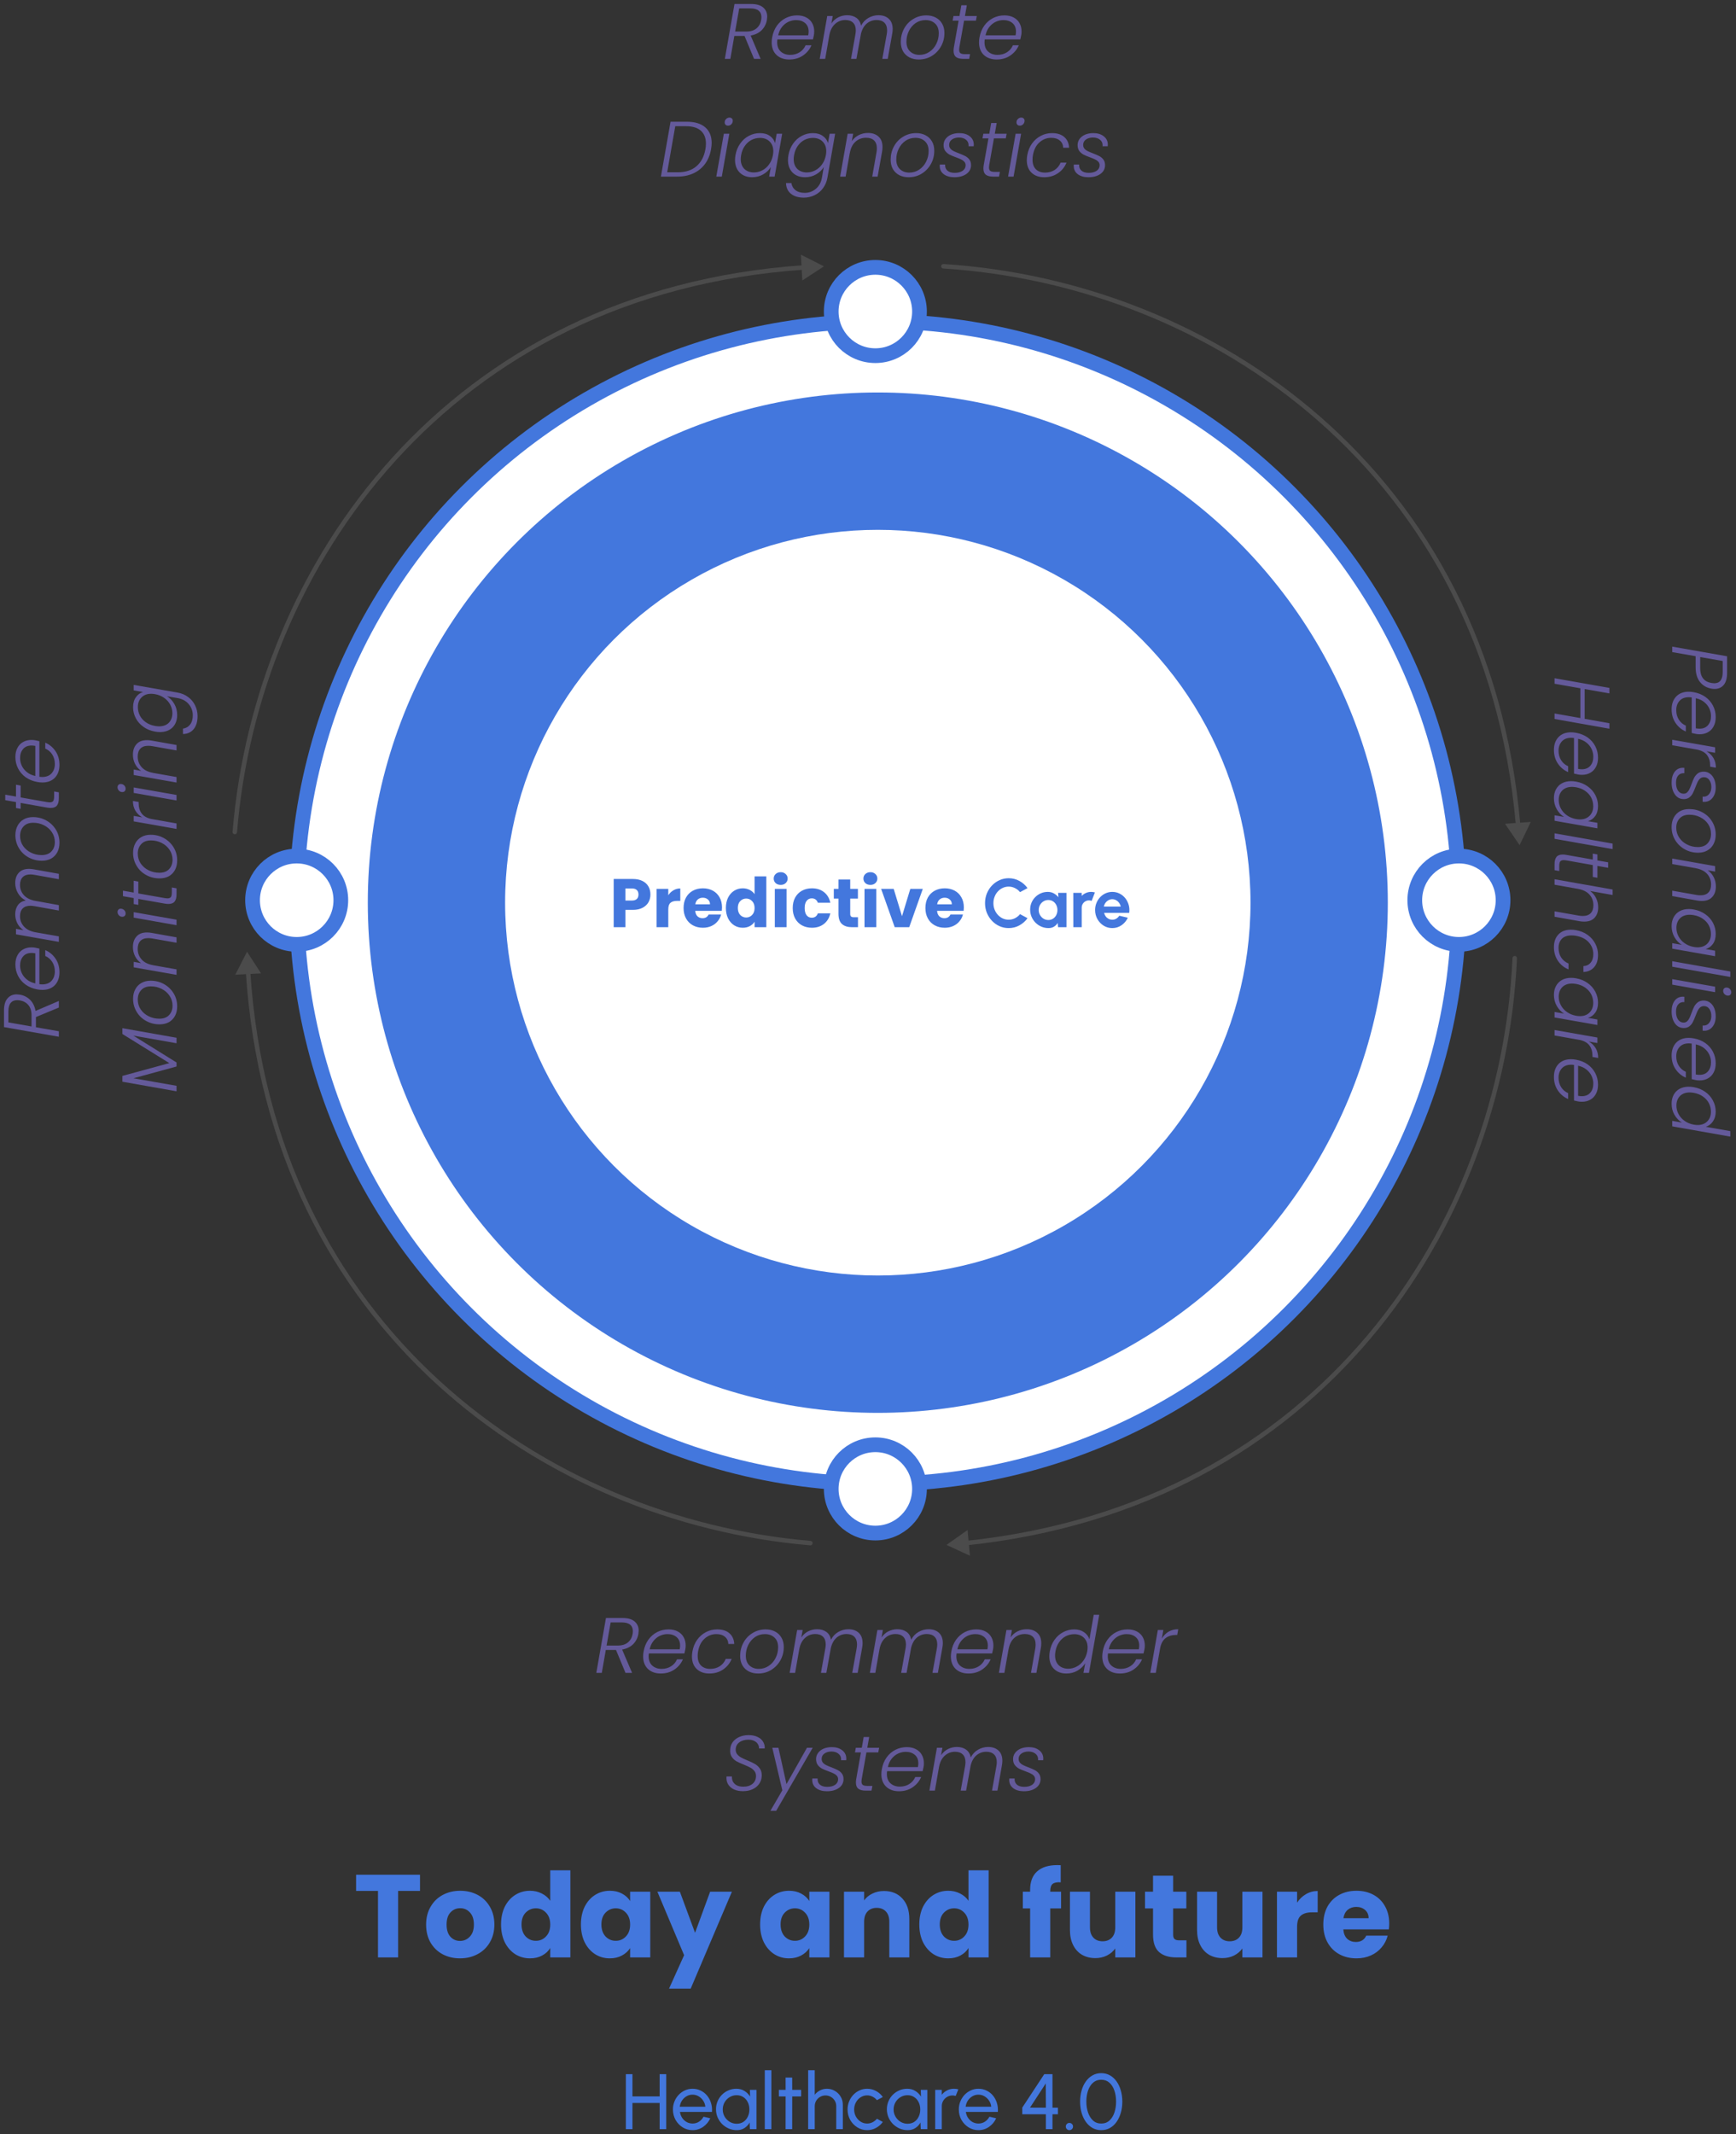 <svg xmlns="http://www.w3.org/2000/svg" width="354" height="435" viewBox="0 0 354 435" fill="none"><rect x="0" y="0" width="354" height="435" fill="#333333" stroke="none"/><path d="M126.941 329.816C128.04 329.816 128.861 330.051 129.405 330.52C129.96 330.989 130.237 331.619 130.237 332.408C130.237 332.547 130.216 332.765 130.173 333.064C130.035 333.875 129.683 334.568 129.117 335.144C128.552 335.709 127.8 336.077 126.861 336.248L128.893 341H127.549L125.613 336.328H123.533L122.717 341H121.597L123.565 329.816H126.941ZM129.005 333.064C129.037 332.851 129.053 332.659 129.053 332.488C129.053 331.923 128.867 331.485 128.493 331.176C128.12 330.867 127.544 330.712 126.765 330.712H124.525L123.693 335.432H125.949C126.835 335.432 127.533 335.219 128.045 334.792C128.557 334.365 128.877 333.789 129.005 333.064ZM136.332 332.136C137.068 332.136 137.697 332.28 138.22 332.568C138.742 332.845 139.137 333.229 139.404 333.72C139.681 334.211 139.82 334.771 139.82 335.4C139.82 335.688 139.798 335.944 139.756 336.168C139.692 336.488 139.628 336.776 139.564 337.032H132.316C132.284 337.235 132.268 337.427 132.268 337.608C132.268 338.429 132.513 339.064 133.004 339.512C133.505 339.96 134.14 340.184 134.908 340.184C135.644 340.184 136.289 340.008 136.844 339.656C137.398 339.304 137.804 338.829 138.06 338.232H139.26C138.897 339.085 138.316 339.784 137.516 340.328C136.726 340.861 135.804 341.128 134.748 341.128C133.66 341.128 132.785 340.819 132.124 340.2C131.473 339.571 131.148 338.717 131.148 337.64C131.148 337.32 131.18 336.984 131.244 336.632C131.404 335.725 131.724 334.931 132.204 334.248C132.694 333.565 133.297 333.043 134.012 332.68C134.726 332.317 135.5 332.136 136.332 332.136ZM138.604 336.2C138.657 335.901 138.684 335.651 138.684 335.448C138.684 334.691 138.444 334.109 137.964 333.704C137.484 333.299 136.87 333.096 136.124 333.096C135.58 333.096 135.057 333.213 134.556 333.448C134.054 333.683 133.617 334.035 133.244 334.504C132.87 334.973 132.614 335.539 132.476 336.2H138.604ZM141.197 336.632C141.357 335.725 141.677 334.936 142.157 334.264C142.648 333.581 143.245 333.059 143.949 332.696C144.653 332.323 145.416 332.136 146.237 332.136C147.314 332.136 148.152 332.403 148.749 332.936C149.357 333.469 149.682 334.195 149.725 335.112H148.525C148.493 334.483 148.258 333.992 147.821 333.64C147.394 333.277 146.813 333.096 146.077 333.096C145.17 333.096 144.37 333.405 143.677 334.024C142.994 334.632 142.552 335.501 142.349 336.632C142.296 336.899 142.269 337.203 142.269 337.544C142.269 338.397 142.498 339.053 142.957 339.512C143.426 339.96 144.045 340.184 144.813 340.184C145.56 340.184 146.21 340.008 146.765 339.656C147.32 339.293 147.73 338.792 147.997 338.152H149.197C148.834 339.048 148.253 339.768 147.453 340.312C146.653 340.856 145.72 341.128 144.653 341.128C143.576 341.128 142.712 340.819 142.061 340.2C141.421 339.581 141.101 338.733 141.101 337.656C141.101 337.325 141.133 336.984 141.197 336.632ZM154.593 341.128C153.868 341.128 153.228 340.984 152.673 340.696C152.119 340.397 151.687 339.981 151.377 339.448C151.079 338.904 150.929 338.269 150.929 337.544C150.929 336.563 151.153 335.661 151.601 334.84C152.049 334.008 152.673 333.352 153.473 332.872C154.273 332.381 155.164 332.136 156.145 332.136C156.871 332.136 157.511 332.285 158.065 332.584C158.62 332.872 159.052 333.288 159.361 333.832C159.671 334.365 159.825 334.995 159.825 335.72C159.825 336.712 159.596 337.619 159.137 338.44C158.679 339.261 158.049 339.917 157.249 340.408C156.46 340.888 155.575 341.128 154.593 341.128ZM154.721 340.184C155.479 340.184 156.156 339.981 156.753 339.576C157.361 339.171 157.831 338.632 158.161 337.96C158.503 337.288 158.673 336.563 158.673 335.784C158.673 334.909 158.417 334.243 157.905 333.784C157.404 333.325 156.764 333.096 155.985 333.096C155.228 333.096 154.551 333.299 153.953 333.704C153.367 334.109 152.908 334.648 152.577 335.32C152.247 335.992 152.081 336.717 152.081 337.496C152.081 338.36 152.332 339.027 152.833 339.496C153.335 339.955 153.964 340.184 154.721 340.184ZM173.003 332.104C173.878 332.104 174.576 332.344 175.099 332.824C175.632 333.304 175.899 334.008 175.899 334.936C175.899 335.224 175.867 335.539 175.803 335.88L174.891 341H173.787L174.683 336.008C174.736 335.688 174.763 335.421 174.763 335.208C174.763 334.515 174.576 333.987 174.203 333.624C173.83 333.261 173.302 333.08 172.619 333.08C171.862 333.08 171.195 333.32 170.619 333.8C170.054 334.28 169.659 334.973 169.435 335.88L168.507 341H167.403L168.299 336.008C168.352 335.688 168.379 335.421 168.379 335.208C168.379 334.515 168.192 333.987 167.819 333.624C167.446 333.261 166.923 333.08 166.251 333.08C165.44 333.08 164.742 333.347 164.155 333.88C163.568 334.403 163.179 335.16 162.987 336.152L162.139 341H161.019L162.555 332.264H163.675L163.403 333.784C163.766 333.24 164.23 332.824 164.795 332.536C165.371 332.248 165.979 332.104 166.619 332.104C167.376 332.104 168.006 332.285 168.507 332.648C169.008 333.011 169.323 333.544 169.451 334.248C169.803 333.555 170.299 333.027 170.939 332.664C171.579 332.291 172.267 332.104 173.003 332.104ZM189.362 332.104C190.237 332.104 190.936 332.344 191.458 332.824C191.992 333.304 192.258 334.008 192.258 334.936C192.258 335.224 192.226 335.539 192.162 335.88L191.25 341H190.146L191.042 336.008C191.096 335.688 191.122 335.421 191.122 335.208C191.122 334.515 190.936 333.987 190.562 333.624C190.189 333.261 189.661 333.08 188.978 333.08C188.221 333.08 187.554 333.32 186.978 333.8C186.413 334.28 186.018 334.973 185.794 335.88L184.866 341H183.762L184.658 336.008C184.712 335.688 184.738 335.421 184.738 335.208C184.738 334.515 184.552 333.987 184.178 333.624C183.805 333.261 183.282 333.08 182.61 333.08C181.8 333.08 181.101 333.347 180.514 333.88C179.928 334.403 179.538 335.16 179.346 336.152L178.498 341H177.378L178.914 332.264H180.034L179.762 333.784C180.125 333.24 180.589 332.824 181.154 332.536C181.73 332.248 182.338 332.104 182.978 332.104C183.736 332.104 184.365 332.285 184.866 332.648C185.368 333.011 185.682 333.544 185.81 334.248C186.162 333.555 186.658 333.027 187.298 332.664C187.938 332.291 188.626 332.104 189.362 332.104ZM199.082 332.136C199.818 332.136 200.447 332.28 200.97 332.568C201.492 332.845 201.887 333.229 202.154 333.72C202.431 334.211 202.57 334.771 202.57 335.4C202.57 335.688 202.548 335.944 202.506 336.168C202.442 336.488 202.378 336.776 202.314 337.032H195.066C195.034 337.235 195.018 337.427 195.018 337.608C195.018 338.429 195.263 339.064 195.754 339.512C196.255 339.96 196.89 340.184 197.658 340.184C198.394 340.184 199.039 340.008 199.594 339.656C200.148 339.304 200.554 338.829 200.81 338.232H202.01C201.647 339.085 201.066 339.784 200.266 340.328C199.476 340.861 198.554 341.128 197.498 341.128C196.41 341.128 195.535 340.819 194.874 340.2C194.223 339.571 193.898 338.717 193.898 337.64C193.898 337.32 193.93 336.984 193.994 336.632C194.154 335.725 194.474 334.931 194.954 334.248C195.444 333.565 196.047 333.043 196.762 332.68C197.476 332.317 198.25 332.136 199.082 332.136ZM201.354 336.2C201.407 335.901 201.434 335.651 201.434 335.448C201.434 334.691 201.194 334.109 200.714 333.704C200.234 333.299 199.62 333.096 198.874 333.096C198.33 333.096 197.807 333.213 197.306 333.448C196.804 333.683 196.367 334.035 195.994 334.504C195.62 334.973 195.364 335.539 195.226 336.2H201.354ZM209.371 332.104C210.267 332.104 210.982 332.349 211.515 332.84C212.059 333.32 212.331 334.024 212.331 334.952C212.331 335.293 212.304 335.603 212.251 335.88L211.339 341H210.235L211.115 336.008C211.158 335.763 211.179 335.501 211.179 335.224C211.179 334.52 210.987 333.987 210.603 333.624C210.219 333.261 209.68 333.08 208.987 333.08C208.144 333.08 207.424 333.347 206.827 333.88C206.23 334.413 205.84 335.197 205.659 336.232V336.184L204.811 341H203.691L205.227 332.264H206.347L206.075 333.768C206.448 333.235 206.923 332.824 207.499 332.536C208.075 332.248 208.699 332.104 209.371 332.104ZM214.072 336.616C214.232 335.72 214.552 334.936 215.032 334.264C215.512 333.581 216.104 333.059 216.808 332.696C217.512 332.323 218.264 332.136 219.064 332.136C219.832 332.136 220.488 332.323 221.032 332.696C221.587 333.069 221.96 333.555 222.152 334.152L223.032 329.16H224.152L222.056 341H220.936L221.288 339.048C220.904 339.656 220.376 340.157 219.704 340.552C219.032 340.936 218.285 341.128 217.464 341.128C216.408 341.128 215.56 340.813 214.92 340.184C214.291 339.544 213.976 338.685 213.976 337.608C213.976 337.299 214.008 336.968 214.072 336.616ZM221.704 336.632C221.757 336.333 221.784 336.067 221.784 335.832C221.784 335 221.533 334.339 221.032 333.848C220.531 333.357 219.88 333.112 219.08 333.112C218.461 333.112 217.88 333.251 217.336 333.528C216.803 333.805 216.349 334.211 215.976 334.744C215.603 335.267 215.352 335.891 215.224 336.616C215.171 336.936 215.144 337.208 215.144 337.432C215.144 338.275 215.389 338.941 215.88 339.432C216.381 339.912 217.032 340.152 217.832 340.152C218.429 340.152 219 340.008 219.544 339.72C220.099 339.432 220.563 339.021 220.936 338.488C221.32 337.955 221.576 337.336 221.704 336.632ZM229.957 332.136C230.693 332.136 231.322 332.28 231.845 332.568C232.367 332.845 232.762 333.229 233.029 333.72C233.306 334.211 233.445 334.771 233.445 335.4C233.445 335.688 233.423 335.944 233.381 336.168C233.317 336.488 233.253 336.776 233.189 337.032H225.941C225.909 337.235 225.893 337.427 225.893 337.608C225.893 338.429 226.138 339.064 226.629 339.512C227.13 339.96 227.765 340.184 228.533 340.184C229.269 340.184 229.914 340.008 230.469 339.656C231.023 339.304 231.429 338.829 231.685 338.232H232.885C232.522 339.085 231.941 339.784 231.141 340.328C230.351 340.861 229.429 341.128 228.373 341.128C227.285 341.128 226.41 340.819 225.749 340.2C225.098 339.571 224.773 338.717 224.773 337.64C224.773 337.32 224.805 336.984 224.869 336.632C225.029 335.725 225.349 334.931 225.829 334.248C226.319 333.565 226.922 333.043 227.637 332.68C228.351 332.317 229.125 332.136 229.957 332.136ZM232.229 336.2C232.282 335.901 232.309 335.651 232.309 335.448C232.309 334.691 232.069 334.109 231.589 333.704C231.109 333.299 230.495 333.096 229.749 333.096C229.205 333.096 228.682 333.213 228.181 333.448C227.679 333.683 227.242 334.035 226.869 334.504C226.495 334.973 226.239 335.539 226.101 336.2H232.229ZM236.918 334.008C237.27 333.4 237.729 332.931 238.294 332.6C238.859 332.269 239.515 332.104 240.262 332.104L240.054 333.272H239.734C238.966 333.272 238.305 333.469 237.75 333.864C237.195 334.259 236.811 334.909 236.598 335.816L235.686 341H234.566L236.102 332.264H237.222L236.918 334.008ZM151.493 365.112C150.821 365.112 150.229 365 149.717 364.776C149.216 364.552 148.827 364.237 148.549 363.832C148.272 363.427 148.133 362.963 148.133 362.44C148.133 362.301 148.139 362.195 148.149 362.12H149.253C149.232 362.461 149.291 362.792 149.429 363.112C149.579 363.421 149.829 363.683 150.181 363.896C150.544 364.099 151.008 364.2 151.573 364.2C152.363 364.2 152.992 364.003 153.461 363.608C153.931 363.213 154.165 362.68 154.165 362.008C154.165 361.603 154.053 361.267 153.829 361C153.616 360.723 153.349 360.499 153.029 360.328C152.709 360.147 152.272 359.944 151.717 359.72C151.067 359.464 150.549 359.229 150.165 359.016C149.781 358.792 149.461 358.488 149.205 358.104C148.96 357.72 148.859 357.229 148.901 356.632C148.923 356.056 149.093 355.549 149.413 355.112C149.744 354.664 150.187 354.317 150.741 354.072C151.307 353.816 151.947 353.688 152.661 353.688C153.365 353.688 153.968 353.811 154.469 354.056C154.981 354.291 155.36 354.616 155.605 355.032C155.861 355.448 155.973 355.907 155.941 356.408H154.773C154.795 356.12 154.725 355.837 154.565 355.56C154.416 355.283 154.171 355.059 153.829 354.888C153.499 354.707 153.088 354.616 152.597 354.616C151.84 354.616 151.221 354.803 150.741 355.176C150.261 355.539 150.021 356.035 150.021 356.664C150.021 357.037 150.128 357.352 150.341 357.608C150.555 357.864 150.816 358.077 151.125 358.248C151.435 358.419 151.861 358.616 152.405 358.84C153.035 359.096 153.541 359.336 153.925 359.56C154.32 359.784 154.651 360.083 154.917 360.456C155.195 360.829 155.333 361.299 155.333 361.864C155.333 362.003 155.328 362.109 155.317 362.184C155.275 362.728 155.093 363.224 154.773 363.672C154.453 364.12 154.011 364.472 153.445 364.728C152.891 364.984 152.24 365.112 151.493 365.112ZM158.732 356.264L160.38 363.672L164.556 356.264H165.724L158.284 369.112H157.1L159.532 364.936L157.484 356.264H158.732ZM168.619 365.128C167.733 365.128 167.013 364.925 166.459 364.52C165.904 364.104 165.627 363.539 165.627 362.824C165.627 362.696 165.632 362.6 165.643 362.536H166.731C166.688 363.048 166.837 363.459 167.179 363.768C167.52 364.077 168.021 364.232 168.683 364.232C169.355 364.232 169.893 364.093 170.299 363.816C170.704 363.528 170.907 363.149 170.907 362.68C170.907 362.403 170.821 362.168 170.651 361.976C170.48 361.784 170.267 361.629 170.011 361.512C169.765 361.384 169.419 361.24 168.971 361.08C168.416 360.877 167.968 360.691 167.627 360.52C167.296 360.339 167.008 360.093 166.763 359.784C166.528 359.464 166.411 359.064 166.411 358.584C166.411 358.104 166.549 357.677 166.827 357.304C167.104 356.931 167.483 356.643 167.963 356.44C168.453 356.237 169.008 356.136 169.627 356.136C170.491 356.136 171.195 356.349 171.739 356.776C172.293 357.203 172.571 357.768 172.571 358.472C172.571 358.621 172.565 358.733 172.555 358.808H171.499C171.509 358.765 171.515 358.696 171.515 358.6C171.515 358.131 171.328 357.752 170.955 357.464C170.592 357.176 170.123 357.032 169.547 357.032C168.971 357.032 168.491 357.171 168.107 357.448C167.733 357.715 167.547 358.077 167.547 358.536C167.547 358.845 167.637 359.107 167.819 359.32C168 359.523 168.224 359.688 168.491 359.816C168.757 359.944 169.115 360.093 169.563 360.264C170.096 360.467 170.523 360.653 170.843 360.824C171.173 360.995 171.451 361.229 171.675 361.528C171.899 361.827 172.011 362.2 172.011 362.648C172.011 363.405 171.696 364.008 171.067 364.456C170.437 364.904 169.621 365.128 168.619 365.128ZM175.719 362.632C175.687 362.824 175.671 362.989 175.671 363.128C175.671 363.469 175.761 363.709 175.943 363.848C176.135 363.976 176.444 364.04 176.871 364.04H177.895L177.719 365H176.519C175.857 365 175.361 364.872 175.031 364.616C174.7 364.36 174.535 363.939 174.535 363.352C174.535 363.117 174.556 362.877 174.599 362.632L175.559 357.208H174.343L174.519 356.264H175.735L176.119 354.072H177.239L176.855 356.264H179.271L179.095 357.208H176.679L175.719 362.632ZM184.91 356.136C185.646 356.136 186.275 356.28 186.798 356.568C187.321 356.845 187.715 357.229 187.982 357.72C188.259 358.211 188.398 358.771 188.398 359.4C188.398 359.688 188.377 359.944 188.334 360.168C188.27 360.488 188.206 360.776 188.142 361.032H180.894C180.862 361.235 180.846 361.427 180.846 361.608C180.846 362.429 181.091 363.064 181.582 363.512C182.083 363.96 182.718 364.184 183.486 364.184C184.222 364.184 184.867 364.008 185.422 363.656C185.977 363.304 186.382 362.829 186.638 362.232H187.838C187.475 363.085 186.894 363.784 186.094 364.328C185.305 364.861 184.382 365.128 183.326 365.128C182.238 365.128 181.363 364.819 180.702 364.2C180.051 363.571 179.726 362.717 179.726 361.64C179.726 361.32 179.758 360.984 179.822 360.632C179.982 359.725 180.302 358.931 180.782 358.248C181.273 357.565 181.875 357.043 182.59 356.68C183.305 356.317 184.078 356.136 184.91 356.136ZM187.182 360.2C187.235 359.901 187.262 359.651 187.262 359.448C187.262 358.691 187.022 358.109 186.542 357.704C186.062 357.299 185.449 357.096 184.702 357.096C184.158 357.096 183.635 357.213 183.134 357.448C182.633 357.683 182.195 358.035 181.822 358.504C181.449 358.973 181.193 359.539 181.054 360.2H187.182ZM201.503 356.104C202.378 356.104 203.076 356.344 203.599 356.824C204.132 357.304 204.399 358.008 204.399 358.936C204.399 359.224 204.367 359.539 204.303 359.88L203.391 365H202.287L203.183 360.008C203.236 359.688 203.263 359.421 203.263 359.208C203.263 358.515 203.076 357.987 202.703 357.624C202.33 357.261 201.802 357.08 201.119 357.08C200.362 357.08 199.695 357.32 199.119 357.8C198.554 358.28 198.159 358.973 197.935 359.88L197.007 365H195.903L196.799 360.008C196.852 359.688 196.879 359.421 196.879 359.208C196.879 358.515 196.692 357.987 196.319 357.624C195.946 357.261 195.423 357.08 194.751 357.08C193.94 357.08 193.242 357.347 192.655 357.88C192.068 358.403 191.679 359.16 191.487 360.152L190.639 365H189.519L191.055 356.264H192.175L191.903 357.784C192.266 357.24 192.73 356.824 193.295 356.536C193.871 356.248 194.479 356.104 195.119 356.104C195.876 356.104 196.506 356.285 197.007 356.648C197.508 357.011 197.823 357.544 197.951 358.248C198.303 357.555 198.799 357.027 199.439 356.664C200.079 356.291 200.767 356.104 201.503 356.104ZM208.79 365.128C207.905 365.128 207.185 364.925 206.63 364.52C206.076 364.104 205.798 363.539 205.798 362.824C205.798 362.696 205.804 362.6 205.814 362.536H206.902C206.86 363.048 207.009 363.459 207.35 363.768C207.692 364.077 208.193 364.232 208.854 364.232C209.526 364.232 210.065 364.093 210.47 363.816C210.876 363.528 211.078 363.149 211.078 362.68C211.078 362.403 210.993 362.168 210.822 361.976C210.652 361.784 210.438 361.629 210.182 361.512C209.937 361.384 209.59 361.24 209.142 361.08C208.588 360.877 208.14 360.691 207.798 360.52C207.468 360.339 207.18 360.093 206.934 359.784C206.7 359.464 206.582 359.064 206.582 358.584C206.582 358.104 206.721 357.677 206.998 357.304C207.276 356.931 207.654 356.643 208.134 356.44C208.625 356.237 209.18 356.136 209.798 356.136C210.662 356.136 211.366 356.349 211.91 356.776C212.465 357.203 212.742 357.768 212.742 358.472C212.742 358.621 212.737 358.733 212.726 358.808H211.67C211.681 358.765 211.686 358.696 211.686 358.6C211.686 358.131 211.5 357.752 211.126 357.464C210.764 357.176 210.294 357.032 209.718 357.032C209.142 357.032 208.662 357.171 208.278 357.448C207.905 357.715 207.718 358.077 207.718 358.536C207.718 358.845 207.809 359.107 207.99 359.32C208.172 359.523 208.396 359.688 208.662 359.816C208.929 359.944 209.286 360.093 209.734 360.264C210.268 360.467 210.694 360.653 211.014 360.824C211.345 360.995 211.622 361.229 211.846 361.528C212.07 361.827 212.182 362.2 212.182 362.648C212.182 363.405 211.868 364.008 211.238 364.456C210.609 364.904 209.793 365.128 208.79 365.128Z" fill="#645A9A"></path><path d="M348.968 140.368C348.008 140.197 347.235 139.744 346.648 139.008C346.061 138.272 345.768 137.275 345.768 136.016L345.768 133.76L341 132.928L341 131.808L352.184 133.776L352.184 137.152C352.184 138.251 351.955 139.072 351.496 139.616C351.037 140.16 350.419 140.432 349.64 140.432C349.395 140.432 349.171 140.411 348.968 140.368ZM346.696 136.192C346.696 137.941 347.453 138.949 348.968 139.216C349.245 139.259 349.443 139.28 349.56 139.28C350.712 139.28 351.288 138.517 351.288 136.992L351.288 134.736L346.696 133.936L346.696 136.192ZM349.864 146.183C349.864 146.919 349.72 147.549 349.432 148.071C349.155 148.594 348.771 148.989 348.28 149.255C347.789 149.533 347.229 149.671 346.6 149.671C346.312 149.671 346.056 149.65 345.832 149.607C345.512 149.543 345.224 149.479 344.968 149.415L344.968 142.167C344.765 142.135 344.573 142.119 344.392 142.119C343.571 142.119 342.936 142.365 342.488 142.855C342.04 143.357 341.816 143.991 341.816 144.759C341.816 145.495 341.992 146.141 342.344 146.695C342.696 147.25 343.171 147.655 343.768 147.911L343.768 149.111C342.915 148.749 342.216 148.167 341.672 147.367C341.139 146.578 340.872 145.655 340.872 144.599C340.872 143.511 341.181 142.637 341.8 141.975C342.429 141.325 343.283 140.999 344.36 140.999C344.68 140.999 345.016 141.031 345.368 141.095C346.275 141.255 347.069 141.575 347.752 142.055C348.435 142.546 348.957 143.149 349.32 143.863C349.683 144.578 349.864 145.351 349.864 146.183ZM345.8 148.455C346.099 148.509 346.349 148.535 346.552 148.535C347.309 148.535 347.891 148.295 348.296 147.815C348.701 147.335 348.904 146.722 348.904 145.975C348.904 145.431 348.787 144.909 348.552 144.407C348.317 143.906 347.965 143.469 347.496 143.095C347.027 142.722 346.461 142.466 345.8 142.327L345.8 148.455ZM347.992 153.144C348.6 153.496 349.069 153.955 349.4 154.521C349.731 155.086 349.896 155.742 349.896 156.489L348.728 156.281L348.728 155.961C348.728 155.193 348.531 154.531 348.136 153.977C347.741 153.422 347.091 153.038 346.184 152.824L341 151.912L341 150.792L349.736 152.328L349.736 153.449L347.992 153.144ZM340.872 159.501C340.872 158.616 341.075 157.896 341.48 157.341C341.896 156.787 342.461 156.509 343.176 156.509C343.304 156.509 343.4 156.515 343.464 156.525L343.464 157.613C342.952 157.571 342.541 157.72 342.232 158.061C341.923 158.403 341.768 158.904 341.768 159.565C341.768 160.237 341.907 160.776 342.184 161.181C342.472 161.587 342.851 161.789 343.32 161.789C343.597 161.789 343.832 161.704 344.024 161.533C344.216 161.363 344.371 161.149 344.488 160.893C344.616 160.648 344.76 160.301 344.92 159.853C345.123 159.299 345.309 158.851 345.48 158.509C345.661 158.179 345.907 157.891 346.216 157.645C346.536 157.411 346.936 157.293 347.416 157.293C347.896 157.293 348.323 157.432 348.696 157.709C349.069 157.987 349.357 158.365 349.56 158.845C349.763 159.336 349.864 159.891 349.864 160.509C349.864 161.373 349.651 162.077 349.224 162.621C348.797 163.176 348.232 163.453 347.528 163.453C347.379 163.453 347.267 163.448 347.192 163.437L347.192 162.381C347.235 162.392 347.304 162.397 347.4 162.397C347.869 162.397 348.248 162.211 348.536 161.837C348.824 161.475 348.968 161.005 348.968 160.429C348.968 159.853 348.829 159.373 348.552 158.989C348.285 158.616 347.923 158.429 347.464 158.429C347.155 158.429 346.893 158.52 346.68 158.701C346.477 158.883 346.312 159.107 346.184 159.373C346.056 159.64 345.907 159.997 345.736 160.445C345.533 160.979 345.347 161.405 345.176 161.725C345.005 162.056 344.771 162.333 344.472 162.557C344.173 162.781 343.8 162.893 343.352 162.893C342.595 162.893 341.992 162.579 341.544 161.949C341.096 161.32 340.872 160.504 340.872 159.501ZM340.872 168.586C340.872 167.86 341.016 167.22 341.304 166.666C341.603 166.111 342.019 165.679 342.552 165.37C343.096 165.071 343.731 164.922 344.456 164.922C345.437 164.922 346.339 165.146 347.16 165.594C347.992 166.042 348.648 166.666 349.128 167.466C349.619 168.266 349.864 169.156 349.864 170.138C349.864 170.863 349.715 171.503 349.416 172.058C349.128 172.612 348.712 173.044 348.168 173.354C347.635 173.663 347.005 173.818 346.28 173.818C345.288 173.818 344.381 173.588 343.56 173.13C342.739 172.671 342.083 172.042 341.592 171.242C341.112 170.452 340.872 169.567 340.872 168.586ZM341.816 168.714C341.816 169.471 342.019 170.148 342.424 170.746C342.829 171.354 343.368 171.823 344.04 172.154C344.712 172.495 345.437 172.666 346.216 172.666C347.091 172.666 347.757 172.41 348.216 171.898C348.675 171.396 348.904 170.756 348.904 169.978C348.904 169.22 348.701 168.543 348.296 167.946C347.891 167.359 347.352 166.9 346.68 166.57C346.008 166.239 345.283 166.074 344.504 166.074C343.64 166.074 342.973 166.324 342.504 166.826C342.045 167.327 341.816 167.956 341.816 168.714ZM349.896 180.691C349.896 181.587 349.651 182.302 349.16 182.835C348.68 183.379 347.976 183.651 347.048 183.651C346.707 183.651 346.397 183.625 346.12 183.571L341 182.659L341 181.555L345.992 182.435C346.237 182.478 346.499 182.499 346.776 182.499C347.48 182.499 348.013 182.307 348.376 181.923C348.739 181.539 348.92 181.001 348.92 180.307C348.92 179.465 348.653 178.745 348.12 178.147C347.587 177.55 346.803 177.161 345.768 176.979L345.816 176.979L341 176.131L341 175.011L349.736 176.547L349.736 177.667L348.232 177.395C348.765 177.769 349.176 178.243 349.464 178.819C349.752 179.395 349.896 180.019 349.896 180.691ZM345.384 185.392C346.28 185.552 347.064 185.872 347.736 186.352C348.419 186.832 348.941 187.419 349.304 188.112C349.677 188.816 349.864 189.568 349.864 190.368C349.864 191.2 349.672 191.883 349.288 192.416C348.904 192.95 348.413 193.296 347.816 193.456L349.736 193.792L349.736 194.912L341 193.376L341 192.256L342.936 192.592C342.339 192.23 341.843 191.707 341.448 191.024C341.064 190.352 340.872 189.6 340.872 188.768C340.872 188.075 341.016 187.467 341.304 186.944C341.592 186.422 341.997 186.016 342.52 185.728C343.053 185.44 343.677 185.296 344.392 185.296C344.701 185.296 345.032 185.328 345.384 185.392ZM345.368 193.024C345.667 193.078 345.933 193.104 346.168 193.104C347 193.104 347.661 192.854 348.152 192.352C348.643 191.851 348.888 191.2 348.888 190.4C348.888 189.782 348.749 189.2 348.472 188.656C348.195 188.123 347.789 187.67 347.256 187.296C346.733 186.923 346.109 186.672 345.384 186.544C345.064 186.491 344.792 186.464 344.568 186.464C343.725 186.464 343.059 186.71 342.568 187.2C342.088 187.702 341.848 188.352 341.848 189.152C341.848 189.75 341.992 190.32 342.28 190.864C342.568 191.419 342.979 191.883 343.512 192.256C344.045 192.64 344.664 192.896 345.368 193.024ZM352.84 199.149L341 197.053L341 195.933L352.84 198.029L352.84 199.149ZM351.384 201.989C351.384 201.787 351.443 201.621 351.56 201.493C351.688 201.365 351.853 201.301 352.056 201.301C352.333 201.301 352.563 201.397 352.744 201.589C352.936 201.781 353.032 202.011 353.032 202.277C353.032 202.48 352.973 202.64 352.856 202.757C352.739 202.885 352.584 202.949 352.392 202.949C352.115 202.949 351.875 202.853 351.672 202.661C351.48 202.469 351.384 202.245 351.384 201.989ZM349.736 202.245L341 200.709L341 199.589L349.736 201.125L349.736 202.245ZM340.872 206.158C340.872 205.272 341.075 204.552 341.48 203.998C341.896 203.443 342.461 203.166 343.176 203.166C343.304 203.166 343.4 203.171 343.464 203.182L343.464 204.27C342.952 204.227 342.541 204.376 342.232 204.718C341.923 205.059 341.768 205.56 341.768 206.222C341.768 206.894 341.907 207.432 342.184 207.838C342.472 208.243 342.851 208.446 343.32 208.446C343.597 208.446 343.832 208.36 344.024 208.19C344.216 208.019 344.371 207.806 344.488 207.55C344.616 207.304 344.76 206.958 344.92 206.51C345.123 205.955 345.309 205.507 345.48 205.166C345.661 204.835 345.907 204.547 346.216 204.302C346.536 204.067 346.936 203.95 347.416 203.95C347.896 203.95 348.323 204.088 348.696 204.366C349.069 204.643 349.357 205.022 349.56 205.502C349.763 205.992 349.864 206.547 349.864 207.166C349.864 208.03 349.651 208.734 349.224 209.278C348.797 209.832 348.232 210.11 347.528 210.11C347.379 210.11 347.267 210.104 347.192 210.094L347.192 209.038C347.235 209.048 347.304 209.054 347.4 209.054C347.869 209.054 348.248 208.867 348.536 208.494C348.824 208.131 348.968 207.662 348.968 207.086C348.968 206.51 348.829 206.03 348.552 205.646C348.285 205.272 347.923 205.086 347.464 205.086C347.155 205.086 346.893 205.176 346.68 205.358C346.477 205.539 346.312 205.763 346.184 206.03C346.056 206.296 345.907 206.654 345.736 207.102C345.533 207.635 345.347 208.062 345.176 208.382C345.005 208.712 344.771 208.99 344.472 209.214C344.173 209.438 343.8 209.55 343.352 209.55C342.595 209.55 341.992 209.235 341.544 208.606C341.096 207.976 340.872 207.16 340.872 206.158ZM349.864 216.746C349.864 217.482 349.72 218.111 349.432 218.634C349.155 219.157 348.771 219.551 348.28 219.818C347.789 220.095 347.229 220.234 346.6 220.234C346.312 220.234 346.056 220.213 345.832 220.17C345.512 220.106 345.224 220.042 344.968 219.978L344.968 212.73C344.765 212.698 344.573 212.682 344.392 212.682C343.571 212.682 342.936 212.927 342.488 213.418C342.04 213.919 341.816 214.554 341.816 215.322C341.816 216.058 341.992 216.703 342.344 217.258C342.696 217.813 343.171 218.218 343.768 218.474L343.768 219.674C342.915 219.311 342.216 218.73 341.672 217.93C341.139 217.141 340.872 216.218 340.872 215.162C340.872 214.074 341.181 213.199 341.8 212.538C342.429 211.887 343.283 211.562 344.36 211.562C344.68 211.562 345.016 211.594 345.368 211.658C346.275 211.818 347.069 212.138 347.752 212.618C348.435 213.109 348.957 213.711 349.32 214.426C349.683 215.141 349.864 215.914 349.864 216.746ZM345.8 219.018C346.099 219.071 346.349 219.098 346.552 219.098C347.309 219.098 347.891 218.858 348.296 218.378C348.701 217.898 348.904 217.285 348.904 216.538C348.904 215.994 348.787 215.471 348.552 214.97C348.317 214.469 347.965 214.031 347.496 213.658C347.027 213.285 346.461 213.029 345.8 212.89L345.8 219.018ZM345.384 221.611C346.28 221.771 347.064 222.091 347.736 222.571C348.419 223.051 348.941 223.643 349.304 224.347C349.677 225.051 349.864 225.803 349.864 226.603C349.864 227.371 349.677 228.027 349.304 228.571C348.931 229.126 348.445 229.499 347.848 229.691L352.84 230.571L352.84 231.691L341 229.595L341 228.475L342.952 228.827C342.344 228.443 341.843 227.915 341.448 227.243C341.064 226.571 340.872 225.824 340.872 225.003C340.872 223.947 341.187 223.099 341.816 222.459C342.456 221.83 343.315 221.515 344.392 221.515C344.701 221.515 345.032 221.547 345.384 221.611ZM345.368 229.243C345.667 229.296 345.933 229.323 346.168 229.323C347 229.323 347.661 229.072 348.152 228.571C348.643 228.07 348.888 227.419 348.888 226.619C348.888 226 348.749 225.419 348.472 224.875C348.195 224.342 347.789 223.888 347.256 223.515C346.733 223.142 346.109 222.891 345.384 222.763C345.064 222.71 344.792 222.683 344.568 222.683C343.725 222.683 343.059 222.928 342.568 223.419C342.088 223.92 341.848 224.571 341.848 225.371C341.848 225.968 341.992 226.539 342.28 227.083C342.568 227.638 342.979 228.102 343.512 228.475C344.045 228.859 344.664 229.115 345.368 229.243ZM328.184 148.541L317 146.557L317 145.437L322.264 146.365L322.264 140.301L317 139.373L317 138.253L328.184 140.221L328.184 141.341L323.144 140.461L323.144 146.525L328.184 147.421L328.184 148.541ZM325.864 154.457C325.864 155.193 325.72 155.822 325.432 156.345C325.155 156.867 324.771 157.262 324.28 157.529C323.789 157.806 323.229 157.945 322.6 157.945C322.312 157.945 322.056 157.923 321.832 157.881C321.512 157.817 321.224 157.753 320.968 157.689L320.968 150.441C320.765 150.409 320.573 150.393 320.392 150.393C319.571 150.393 318.936 150.638 318.488 151.129C318.04 151.63 317.816 152.265 317.816 153.033C317.816 153.769 317.992 154.414 318.344 154.969C318.696 155.523 319.171 155.929 319.768 156.185L319.768 157.385C318.915 157.022 318.216 156.441 317.672 155.641C317.139 154.851 316.872 153.929 316.872 152.873C316.872 151.785 317.181 150.91 317.8 150.249C318.429 149.598 319.283 149.273 320.36 149.273C320.68 149.273 321.016 149.305 321.368 149.369C322.275 149.529 323.069 149.849 323.752 150.329C324.435 150.819 324.957 151.422 325.32 152.137C325.683 152.851 325.864 153.625 325.864 154.457ZM321.8 156.729C322.099 156.782 322.349 156.809 322.552 156.809C323.309 156.809 323.891 156.569 324.296 156.089C324.701 155.609 324.904 154.995 324.904 154.249C324.904 153.705 324.787 153.182 324.552 152.681C324.317 152.179 323.965 151.742 323.496 151.369C323.027 150.995 322.461 150.739 321.8 150.601L321.8 156.729ZM321.384 159.322C322.28 159.482 323.064 159.802 323.736 160.282C324.419 160.762 324.941 161.349 325.304 162.042C325.677 162.746 325.864 163.498 325.864 164.298C325.864 165.13 325.672 165.813 325.288 166.346C324.904 166.879 324.413 167.226 323.816 167.386L325.736 167.722L325.736 168.842L317 167.306L317 166.186L318.936 166.522C318.339 166.159 317.843 165.637 317.448 164.954C317.064 164.282 316.872 163.53 316.872 162.698C316.872 162.005 317.016 161.397 317.304 160.874C317.592 160.351 317.997 159.946 318.52 159.658C319.053 159.37 319.677 159.226 320.392 159.226C320.701 159.226 321.032 159.258 321.384 159.322ZM321.368 166.954C321.667 167.007 321.933 167.034 322.168 167.034C323 167.034 323.661 166.783 324.152 166.282C324.643 165.781 324.888 165.13 324.888 164.33C324.888 163.711 324.749 163.13 324.472 162.586C324.195 162.053 323.789 161.599 323.256 161.226C322.733 160.853 322.109 160.602 321.384 160.474C321.064 160.421 320.792 160.394 320.568 160.394C319.725 160.394 319.059 160.639 318.568 161.13C318.088 161.631 317.848 162.282 317.848 163.082C317.848 163.679 317.992 164.25 318.28 164.794C318.568 165.349 318.979 165.813 319.512 166.186C320.045 166.57 320.664 166.826 321.368 166.954ZM328.84 173.079L317 170.983L317 169.863L328.84 171.959L328.84 173.079ZM319.368 175.375C319.176 175.343 319.011 175.327 318.872 175.327C318.531 175.327 318.291 175.418 318.152 175.599C318.024 175.791 317.96 176.1 317.96 176.527L317.96 177.551L317 177.375L317 176.175C317 175.514 317.128 175.018 317.384 174.687C317.64 174.356 318.061 174.191 318.648 174.191C318.883 174.191 319.123 174.212 319.368 174.255L324.792 175.215L324.792 173.999L325.736 174.175L325.736 175.391L327.928 175.775L327.928 176.895L325.736 176.511L325.736 178.927L324.792 178.751L324.792 176.335L319.368 175.375ZM325.896 184.95C325.896 185.825 325.656 186.529 325.176 187.062C324.696 187.596 323.987 187.862 323.048 187.862C322.707 187.862 322.397 187.836 322.12 187.782L317 186.87L317 185.766L321.992 186.646C322.237 186.689 322.499 186.71 322.776 186.71C323.48 186.71 324.013 186.518 324.376 186.134C324.739 185.75 324.92 185.212 324.92 184.518C324.92 183.676 324.653 182.956 324.12 182.358C323.587 181.761 322.803 181.372 321.768 181.19L321.784 181.19L317 180.342L317 179.222L328.84 181.318L328.84 182.438L324.248 181.622C324.781 181.996 325.187 182.476 325.464 183.062C325.752 183.649 325.896 184.278 325.896 184.95ZM321.368 189.603C322.275 189.763 323.064 190.083 323.736 190.563C324.419 191.054 324.941 191.651 325.304 192.355C325.677 193.059 325.864 193.822 325.864 194.643C325.864 195.721 325.597 196.558 325.064 197.155C324.531 197.763 323.805 198.089 322.888 198.131L322.888 196.931C323.517 196.899 324.008 196.665 324.36 196.227C324.723 195.801 324.904 195.219 324.904 194.483C324.904 193.577 324.595 192.777 323.976 192.083C323.368 191.401 322.499 190.958 321.368 190.755C321.101 190.702 320.797 190.675 320.456 190.675C319.603 190.675 318.947 190.905 318.488 191.363C318.04 191.833 317.816 192.451 317.816 193.219C317.816 193.966 317.992 194.617 318.344 195.171C318.707 195.726 319.208 196.137 319.848 196.403L319.848 197.603C318.952 197.241 318.232 196.659 317.688 195.859C317.144 195.059 316.872 194.126 316.872 193.059C316.872 191.982 317.181 191.118 317.8 190.467C318.419 189.827 319.267 189.507 320.344 189.507C320.675 189.507 321.016 189.539 321.368 189.603ZM321.384 199.416C322.28 199.576 323.064 199.896 323.736 200.376C324.419 200.856 324.941 201.442 325.304 202.136C325.677 202.84 325.864 203.592 325.864 204.392C325.864 205.224 325.672 205.906 325.288 206.44C324.904 206.973 324.413 207.32 323.816 207.48L325.736 207.816L325.736 208.936L317 207.4L317 206.28L318.936 206.616C318.339 206.253 317.843 205.73 317.448 205.048C317.064 204.376 316.872 203.624 316.872 202.792C316.872 202.098 317.016 201.49 317.304 200.968C317.592 200.445 317.997 200.04 318.52 199.752C319.053 199.464 319.677 199.32 320.392 199.32C320.701 199.32 321.032 199.352 321.384 199.416ZM321.368 207.048C321.667 207.101 321.933 207.128 322.168 207.128C323 207.128 323.661 206.877 324.152 206.376C324.643 205.874 324.888 205.224 324.888 204.424C324.888 203.805 324.749 203.224 324.472 202.68C324.195 202.146 323.789 201.693 323.256 201.32C322.733 200.946 322.109 200.696 321.384 200.568C321.064 200.514 320.792 200.488 320.568 200.488C319.725 200.488 319.059 200.733 318.568 201.224C318.088 201.725 317.848 202.376 317.848 203.176C317.848 203.773 317.992 204.344 318.28 204.888C318.568 205.442 318.979 205.906 319.512 206.28C320.045 206.664 320.664 206.92 321.368 207.048ZM323.992 212.309C324.6 212.661 325.069 213.119 325.4 213.685C325.731 214.25 325.896 214.906 325.896 215.653L324.728 215.445L324.728 215.125C324.728 214.357 324.531 213.695 324.136 213.141C323.741 212.586 323.091 212.202 322.184 211.989L317 211.077L317 209.957L325.736 211.493L325.736 212.613L323.992 212.309ZM325.864 221.097C325.864 221.833 325.72 222.463 325.432 222.985C325.155 223.508 324.771 223.903 324.28 224.169C323.789 224.447 323.229 224.585 322.6 224.585C322.312 224.585 322.056 224.564 321.832 224.521C321.512 224.457 321.224 224.393 320.968 224.329L320.968 217.081C320.765 217.049 320.573 217.033 320.392 217.033C319.571 217.033 318.936 217.279 318.488 217.769C318.04 218.271 317.816 218.905 317.816 219.673C317.816 220.409 317.992 221.055 318.344 221.609C318.696 222.164 319.171 222.569 319.768 222.825L319.768 224.025C318.915 223.663 318.216 223.081 317.672 222.281C317.139 221.492 316.872 220.569 316.872 219.513C316.872 218.425 317.181 217.551 317.8 216.889C318.429 216.239 319.283 215.913 320.36 215.913C320.68 215.913 321.016 215.945 321.368 216.009C322.275 216.169 323.069 216.489 323.752 216.969C324.435 217.46 324.957 218.063 325.32 218.777C325.683 219.492 325.864 220.265 325.864 221.097ZM321.8 223.369C322.099 223.423 322.349 223.449 322.552 223.449C323.309 223.449 323.891 223.209 324.296 222.729C324.701 222.249 324.904 221.636 324.904 220.889C324.904 220.345 324.787 219.823 324.552 219.321C324.317 218.82 323.965 218.383 323.496 218.009C323.027 217.636 322.461 217.38 321.8 217.241L321.8 223.369Z" fill="#645A9A"></path><path d="M0.816 205.988C0.816 204.89 1.051 204.068 1.52 203.524C1.989 202.97 2.619 202.692 3.408 202.692C3.547 202.692 3.765 202.714 4.064 202.756C4.875 202.895 5.568 203.247 6.144 203.813C6.709 204.378 7.077 205.13 7.248 206.068L12 204.036L12 205.38L7.328 207.316L7.328 209.396L12 210.213L12 211.333L0.816 209.364L0.816 205.988ZM4.064 203.924C3.851 203.892 3.659 203.876 3.488 203.876C2.923 203.876 2.485 204.063 2.176 204.436C1.867 204.81 1.712 205.386 1.712 206.164L1.712 208.404L6.432 209.236L6.432 206.98C6.432 206.095 6.219 205.396 5.792 204.884C5.365 204.372 4.789 204.052 4.064 203.924ZM3.136 196.598C3.136 195.862 3.28 195.233 3.568 194.71C3.845 194.187 4.229 193.793 4.72 193.526C5.211 193.249 5.771 193.11 6.4 193.11C6.688 193.11 6.944 193.131 7.168 193.174C7.488 193.238 7.776 193.302 8.032 193.366L8.032 200.614C8.235 200.646 8.427 200.662 8.608 200.662C9.429 200.662 10.064 200.417 10.512 199.926C10.96 199.425 11.184 198.79 11.184 198.022C11.184 197.286 11.008 196.641 10.656 196.086C10.304 195.531 9.829 195.126 9.232 194.87L9.232 193.67C10.085 194.033 10.784 194.614 11.328 195.414C11.861 196.203 12.128 197.126 12.128 198.182C12.128 199.27 11.819 200.145 11.2 200.806C10.571 201.457 9.717 201.782 8.64 201.782C8.32 201.782 7.984 201.75 7.632 201.686C6.725 201.526 5.931 201.206 5.248 200.726C4.565 200.235 4.043 199.633 3.68 198.918C3.317 198.203 3.136 197.43 3.136 196.598ZM7.2 194.326C6.901 194.273 6.651 194.246 6.448 194.246C5.691 194.246 5.109 194.486 4.704 194.966C4.299 195.446 4.096 196.059 4.096 196.806C4.096 197.35 4.213 197.873 4.448 198.374C4.683 198.875 5.035 199.313 5.504 199.686C5.973 200.059 6.539 200.315 7.2 200.454L7.2 194.326ZM3.104 180.005C3.104 179.13 3.344 178.431 3.824 177.909C4.304 177.375 5.008 177.109 5.936 177.109C6.224 177.109 6.539 177.141 6.88 177.205L12 178.117L12 179.221L7.008 178.325C6.688 178.271 6.421 178.245 6.208 178.245C5.515 178.245 4.987 178.431 4.624 178.805C4.261 179.178 4.08 179.706 4.08 180.389C4.08 181.146 4.32 181.813 4.8 182.389C5.28 182.954 5.973 183.349 6.88 183.573L12 184.501L12 185.605L7.008 184.709C6.688 184.655 6.421 184.629 6.208 184.629C5.515 184.629 4.987 184.815 4.624 185.189C4.261 185.562 4.08 186.085 4.08 186.757C4.08 187.567 4.347 188.266 4.88 188.853C5.403 189.439 6.16 189.829 7.152 190.021L12 190.869L12 191.989L3.264 190.453L3.264 189.333L4.784 189.605C4.24 189.242 3.824 188.778 3.536 188.213C3.248 187.637 3.104 187.029 3.104 186.389C3.104 185.631 3.285 185.002 3.648 184.501C4.011 183.999 4.544 183.685 5.248 183.557C4.555 183.205 4.027 182.709 3.664 182.069C3.291 181.429 3.104 180.741 3.104 180.005ZM12.128 171.789C12.128 172.515 11.984 173.155 11.696 173.709C11.397 174.264 10.981 174.696 10.448 175.005C9.904 175.304 9.269 175.453 8.544 175.453C7.563 175.453 6.661 175.229 5.84 174.781C5.008 174.333 4.352 173.709 3.872 172.909C3.381 172.109 3.136 171.219 3.136 170.237C3.136 169.512 3.285 168.872 3.584 168.317C3.872 167.763 4.288 167.331 4.832 167.021C5.365 166.712 5.995 166.557 6.72 166.557C7.712 166.557 8.619 166.787 9.44 167.245C10.261 167.704 10.917 168.333 11.408 169.133C11.888 169.923 12.128 170.808 12.128 171.789ZM11.184 171.661C11.184 170.904 10.981 170.227 10.576 169.629C10.171 169.021 9.632 168.552 8.96 168.221C8.288 167.88 7.563 167.709 6.784 167.709C5.909 167.709 5.243 167.965 4.784 168.477C4.325 168.979 4.096 169.619 4.096 170.397C4.096 171.155 4.299 171.832 4.704 172.429C5.109 173.016 5.648 173.475 6.32 173.805C6.992 174.136 7.717 174.301 8.496 174.301C9.36 174.301 10.027 174.051 10.496 173.549C10.955 173.048 11.184 172.419 11.184 171.661ZM9.632 163.508C9.824 163.54 9.989 163.556 10.128 163.556C10.469 163.556 10.709 163.465 10.848 163.284C10.976 163.092 11.04 162.782 11.04 162.356L11.04 161.332L12 161.508L12 162.708C12 163.369 11.872 163.865 11.616 164.196C11.36 164.526 10.939 164.692 10.352 164.692C10.117 164.692 9.877 164.67 9.632 164.628L4.208 163.668L4.208 164.884L3.264 164.708L3.264 163.492L1.072 163.108L1.072 161.988L3.264 162.372L3.264 159.956L4.208 160.132L4.208 162.548L9.632 163.508ZM3.136 154.317C3.136 153.581 3.28 152.951 3.568 152.429C3.845 151.906 4.229 151.511 4.72 151.245C5.211 150.967 5.771 150.829 6.4 150.829C6.688 150.829 6.944 150.85 7.168 150.893C7.488 150.957 7.776 151.021 8.032 151.085L8.032 158.333C8.235 158.365 8.427 158.381 8.608 158.381C9.429 158.381 10.064 158.135 10.512 157.645C10.96 157.143 11.184 156.509 11.184 155.741C11.184 155.005 11.008 154.359 10.656 153.805C10.304 153.25 9.829 152.845 9.232 152.589L9.232 151.389C10.085 151.751 10.784 152.333 11.328 153.133C11.861 153.922 12.128 154.845 12.128 155.901C12.128 156.989 11.819 157.863 11.2 158.525C10.571 159.175 9.717 159.501 8.64 159.501C8.32 159.501 7.984 159.469 7.632 159.405C6.725 159.245 5.931 158.925 5.248 158.445C4.565 157.954 4.043 157.351 3.68 156.637C3.317 155.922 3.136 155.149 3.136 154.317ZM7.2 152.045C6.901 151.991 6.651 151.965 6.448 151.965C5.691 151.965 5.109 152.205 4.704 152.685C4.299 153.165 4.096 153.778 4.096 154.525C4.096 155.069 4.213 155.591 4.448 156.093C4.683 156.594 5.035 157.031 5.504 157.405C5.973 157.778 6.539 158.034 7.2 158.173L7.2 152.045ZM24.96 209.586L36 211.538L36 212.658L27.2 211.106L36 216.578L36 217.394L27.216 219.794L36 221.33L36 222.45L24.96 220.498L24.96 219.314L34.528 216.706L24.96 210.77L24.96 209.586ZM36.128 205.141C36.128 205.866 35.984 206.506 35.696 207.061C35.397 207.616 34.981 208.048 34.448 208.357C33.904 208.656 33.269 208.805 32.544 208.805C31.563 208.805 30.661 208.581 29.84 208.133C29.008 207.685 28.352 207.061 27.872 206.261C27.381 205.461 27.136 204.57 27.136 203.589C27.136 202.864 27.285 202.224 27.584 201.669C27.872 201.114 28.288 200.682 28.832 200.373C29.365 200.064 29.995 199.909 30.72 199.909C31.712 199.909 32.619 200.138 33.44 200.597C34.261 201.056 34.917 201.685 35.408 202.485C35.888 203.274 36.128 204.16 36.128 205.141ZM35.184 205.013C35.184 204.256 34.981 203.578 34.576 202.981C34.171 202.373 33.632 201.904 32.96 201.573C32.288 201.232 31.563 201.061 30.784 201.061C29.909 201.061 29.243 201.317 28.784 201.829C28.325 202.33 28.096 202.97 28.096 203.749C28.096 204.506 28.299 205.184 28.704 205.781C29.109 206.368 29.648 206.826 30.32 207.157C30.992 207.488 31.717 207.653 32.496 207.653C33.36 207.653 34.027 207.402 34.496 206.901C34.955 206.4 35.184 205.77 35.184 205.013ZM27.104 193.035C27.104 192.139 27.349 191.425 27.84 190.891C28.32 190.347 29.024 190.075 29.952 190.075C30.293 190.075 30.603 190.102 30.88 190.155L36 191.067L36 192.171L31.008 191.291C30.763 191.249 30.501 191.227 30.224 191.227C29.52 191.227 28.987 191.419 28.624 191.803C28.261 192.187 28.08 192.726 28.08 193.419C28.08 194.262 28.347 194.982 28.88 195.579C29.413 196.177 30.197 196.566 31.232 196.747L31.184 196.747L36 197.595L36 198.715L27.264 197.179L27.264 196.059L28.768 196.331C28.235 195.958 27.824 195.483 27.536 194.907C27.248 194.331 27.104 193.707 27.104 193.035ZM25.616 186.19C25.616 186.393 25.557 186.558 25.44 186.686C25.312 186.814 25.147 186.878 24.944 186.878C24.667 186.878 24.437 186.782 24.256 186.59C24.064 186.398 23.968 186.169 23.968 185.902C23.968 185.7 24.027 185.54 24.144 185.422C24.261 185.294 24.416 185.23 24.608 185.23C24.885 185.23 25.125 185.326 25.328 185.518C25.52 185.71 25.616 185.934 25.616 186.19ZM27.264 185.934L36 187.47L36 188.59L27.264 187.054L27.264 185.934ZM33.632 183.078C33.824 183.11 33.989 183.126 34.128 183.126C34.469 183.126 34.709 183.035 34.848 182.854C34.976 182.662 35.04 182.353 35.04 181.926L35.04 180.902L36 181.078L36 182.278C36 182.939 35.872 183.435 35.616 183.766C35.36 184.097 34.939 184.262 34.352 184.262C34.117 184.262 33.877 184.241 33.632 184.198L28.208 183.238L28.208 184.454L27.264 184.278L27.264 183.062L25.072 182.678L25.072 181.558L27.264 181.942L27.264 179.526L28.208 179.702L28.208 182.118L33.632 183.078ZM36.128 175.391C36.128 176.116 35.984 176.756 35.696 177.311C35.397 177.866 34.981 178.298 34.448 178.607C33.904 178.906 33.269 179.055 32.544 179.055C31.563 179.055 30.661 178.831 29.84 178.383C29.008 177.935 28.352 177.311 27.872 176.511C27.381 175.711 27.136 174.82 27.136 173.839C27.136 173.114 27.285 172.474 27.584 171.919C27.872 171.364 28.288 170.932 28.832 170.623C29.365 170.314 29.995 170.159 30.72 170.159C31.712 170.159 32.619 170.388 33.44 170.847C34.261 171.306 34.917 171.935 35.408 172.735C35.888 173.524 36.128 174.41 36.128 175.391ZM35.184 175.263C35.184 174.506 34.981 173.828 34.576 173.231C34.171 172.623 33.632 172.154 32.96 171.823C32.288 171.482 31.563 171.311 30.784 171.311C29.909 171.311 29.243 171.567 28.784 172.079C28.325 172.58 28.096 173.22 28.096 173.999C28.096 174.756 28.299 175.434 28.704 176.031C29.109 176.618 29.648 177.076 30.32 177.407C30.992 177.738 31.717 177.903 32.496 177.903C33.36 177.903 34.027 177.652 34.496 177.151C34.955 176.65 35.184 176.02 35.184 175.263ZM29.008 166.613C28.4 166.261 27.931 165.803 27.6 165.237C27.269 164.672 27.104 164.016 27.104 163.269L28.272 163.477L28.272 163.797C28.272 164.565 28.469 165.227 28.864 165.781C29.259 166.336 29.909 166.72 30.816 166.933L36 167.845L36 168.965L27.264 167.429L27.264 166.309L29.008 166.613ZM25.616 160.768C25.616 160.971 25.557 161.136 25.44 161.264C25.312 161.392 25.147 161.456 24.944 161.456C24.667 161.456 24.437 161.36 24.256 161.168C24.064 160.976 23.968 160.747 23.968 160.48C23.968 160.278 24.027 160.118 24.144 160C24.261 159.872 24.416 159.808 24.608 159.808C24.885 159.808 25.125 159.904 25.328 160.096C25.52 160.288 25.616 160.512 25.616 160.768ZM27.264 160.512L36 162.048L36 163.168L27.264 161.632L27.264 160.512ZM27.104 153.832C27.104 152.936 27.349 152.222 27.84 151.688C28.32 151.144 29.024 150.872 29.952 150.872C30.293 150.872 30.603 150.899 30.88 150.952L36 151.864L36 152.968L31.008 152.088C30.763 152.046 30.501 152.024 30.224 152.024C29.52 152.024 28.987 152.216 28.624 152.6C28.261 152.984 28.08 153.523 28.08 154.216C28.08 155.059 28.347 155.779 28.88 156.376C29.413 156.974 30.197 157.363 31.232 157.544L31.184 157.544L36 158.392L36 159.512L27.264 157.976L27.264 156.856L28.768 157.128C28.235 156.755 27.824 156.28 27.536 155.704C27.248 155.128 27.104 154.504 27.104 153.832ZM27.136 144.155C27.136 143.334 27.328 142.657 27.712 142.123C28.096 141.579 28.581 141.227 29.168 141.067L27.264 140.731L27.264 139.611L36.224 141.179C37.024 141.318 37.733 141.617 38.352 142.075C38.971 142.523 39.445 143.089 39.776 143.771C40.117 144.454 40.288 145.19 40.288 145.979C40.288 147.099 40.021 147.985 39.488 148.635C38.955 149.275 38.229 149.606 37.312 149.627L37.312 148.523C37.92 148.438 38.405 148.161 38.768 147.691C39.131 147.222 39.312 146.593 39.312 145.803C39.312 144.939 39.035 144.182 38.48 143.531C37.936 142.881 37.184 142.47 36.224 142.299L34.064 141.931C34.661 142.294 35.157 142.817 35.552 143.499C35.936 144.171 36.128 144.918 36.128 145.739C36.128 146.795 35.813 147.643 35.184 148.283C34.544 148.913 33.685 149.227 32.608 149.227C32.299 149.227 31.968 149.195 31.616 149.131C30.72 148.971 29.936 148.651 29.264 148.171C28.581 147.691 28.059 147.105 27.696 146.411C27.323 145.707 27.136 144.955 27.136 144.155ZM31.632 141.499C31.333 141.446 31.067 141.419 30.832 141.419C30 141.419 29.339 141.67 28.848 142.171C28.357 142.673 28.112 143.323 28.112 144.123C28.112 144.742 28.251 145.323 28.528 145.867C28.805 146.401 29.211 146.854 29.744 147.227C30.267 147.601 30.891 147.851 31.616 147.979C31.936 148.033 32.208 148.059 32.432 148.059C33.275 148.059 33.941 147.814 34.432 147.323C34.912 146.822 35.152 146.171 35.152 145.371C35.152 144.774 35.008 144.203 34.72 143.659C34.432 143.105 34.021 142.641 33.488 142.267C32.955 141.883 32.336 141.627 31.632 141.499Z" fill="#645A9A"></path><path d="M153.152 0.816C154.251 0.816 155.072 1.051 155.616 1.52C156.171 1.989 156.448 2.619 156.448 3.408C156.448 3.547 156.427 3.765 156.384 4.064C156.245 4.875 155.893 5.568 155.328 6.144C154.763 6.709 154.011 7.077 153.072 7.248L155.104 12H153.76L151.824 7.328H149.744L148.928 12H147.808L149.776 0.816L153.152 0.816ZM155.216 4.064C155.248 3.851 155.264 3.659 155.264 3.488C155.264 2.923 155.077 2.485 154.704 2.176C154.331 1.867 153.755 1.712 152.976 1.712L150.736 1.712L149.904 6.432H152.16C153.045 6.432 153.744 6.219 154.256 5.792C154.768 5.365 155.088 4.789 155.216 4.064ZM162.543 3.136C163.279 3.136 163.908 3.28 164.431 3.568C164.953 3.845 165.348 4.229 165.615 4.72C165.892 5.211 166.031 5.771 166.031 6.4C166.031 6.688 166.009 6.944 165.967 7.168C165.903 7.488 165.839 7.776 165.775 8.032L158.527 8.032C158.495 8.235 158.479 8.427 158.479 8.608C158.479 9.429 158.724 10.064 159.215 10.512C159.716 10.96 160.351 11.184 161.119 11.184C161.855 11.184 162.5 11.008 163.055 10.656C163.609 10.304 164.015 9.829 164.271 9.232H165.471C165.108 10.085 164.527 10.784 163.727 11.328C162.937 11.861 162.015 12.128 160.959 12.128C159.871 12.128 158.996 11.819 158.335 11.2C157.684 10.571 157.359 9.717 157.359 8.64C157.359 8.32 157.391 7.984 157.455 7.632C157.615 6.725 157.935 5.931 158.415 5.248C158.905 4.565 159.508 4.043 160.223 3.68C160.937 3.317 161.711 3.136 162.543 3.136ZM164.815 7.2C164.868 6.901 164.895 6.651 164.895 6.448C164.895 5.691 164.655 5.109 164.175 4.704C163.695 4.299 163.081 4.096 162.335 4.096C161.791 4.096 161.268 4.213 160.767 4.448C160.265 4.683 159.828 5.035 159.455 5.504C159.081 5.973 158.825 6.539 158.687 7.2L164.815 7.2ZM179.136 3.104C180.011 3.104 180.709 3.344 181.232 3.824C181.765 4.304 182.032 5.008 182.032 5.936C182.032 6.224 182 6.539 181.936 6.88L181.024 12H179.92L180.816 7.008C180.869 6.688 180.896 6.421 180.896 6.208C180.896 5.515 180.709 4.987 180.336 4.624C179.963 4.261 179.435 4.08 178.752 4.08C177.995 4.08 177.328 4.32 176.752 4.8C176.187 5.28 175.792 5.973 175.568 6.88L174.64 12H173.536L174.432 7.008C174.485 6.688 174.512 6.421 174.512 6.208C174.512 5.515 174.325 4.987 173.952 4.624C173.579 4.261 173.056 4.08 172.384 4.08C171.573 4.08 170.875 4.347 170.288 4.88C169.701 5.403 169.312 6.16 169.12 7.152L168.272 12H167.152L168.688 3.264H169.808L169.536 4.784C169.899 4.24 170.363 3.824 170.928 3.536C171.504 3.248 172.112 3.104 172.752 3.104C173.509 3.104 174.139 3.285 174.64 3.648C175.141 4.011 175.456 4.544 175.584 5.248C175.936 4.555 176.432 4.027 177.072 3.664C177.712 3.291 178.4 3.104 179.136 3.104ZM187.351 12.128C186.626 12.128 185.986 11.984 185.431 11.696C184.877 11.397 184.445 10.981 184.135 10.448C183.837 9.904 183.687 9.269 183.687 8.544C183.687 7.563 183.911 6.661 184.359 5.84C184.807 5.008 185.431 4.352 186.231 3.872C187.031 3.381 187.922 3.136 188.903 3.136C189.629 3.136 190.269 3.285 190.823 3.584C191.378 3.872 191.81 4.288 192.119 4.832C192.429 5.365 192.583 5.995 192.583 6.72C192.583 7.712 192.354 8.619 191.895 9.44C191.437 10.261 190.807 10.917 190.007 11.408C189.218 11.888 188.333 12.128 187.351 12.128ZM187.479 11.184C188.237 11.184 188.914 10.981 189.511 10.576C190.119 10.171 190.589 9.632 190.919 8.96C191.261 8.288 191.431 7.563 191.431 6.784C191.431 5.909 191.175 5.243 190.663 4.784C190.162 4.325 189.522 4.096 188.743 4.096C187.986 4.096 187.309 4.299 186.711 4.704C186.125 5.109 185.666 5.648 185.335 6.32C185.005 6.992 184.839 7.717 184.839 8.496C184.839 9.36 185.09 10.027 185.591 10.496C186.093 10.955 186.722 11.184 187.479 11.184ZM195.633 9.632C195.601 9.824 195.585 9.989 195.585 10.128C195.585 10.469 195.676 10.709 195.857 10.848C196.049 10.976 196.358 11.04 196.785 11.04H197.809L197.633 12H196.433C195.772 12 195.276 11.872 194.945 11.616C194.614 11.36 194.449 10.939 194.449 10.352C194.449 10.117 194.47 9.877 194.513 9.632L195.473 4.208H194.257L194.433 3.264H195.649L196.033 1.072L197.153 1.072L196.769 3.264H199.185L199.009 4.208H196.593L195.633 9.632ZM204.824 3.136C205.56 3.136 206.189 3.28 206.712 3.568C207.235 3.845 207.629 4.229 207.896 4.72C208.173 5.211 208.312 5.771 208.312 6.4C208.312 6.688 208.291 6.944 208.248 7.168C208.184 7.488 208.12 7.776 208.056 8.032L200.808 8.032C200.776 8.235 200.76 8.427 200.76 8.608C200.76 9.429 201.005 10.064 201.496 10.512C201.997 10.96 202.632 11.184 203.4 11.184C204.136 11.184 204.781 11.008 205.336 10.656C205.891 10.304 206.296 9.829 206.552 9.232H207.752C207.389 10.085 206.808 10.784 206.008 11.328C205.219 11.861 204.296 12.128 203.24 12.128C202.152 12.128 201.277 11.819 200.616 11.2C199.965 10.571 199.64 9.717 199.64 8.64C199.64 8.32 199.672 7.984 199.736 7.632C199.896 6.725 200.216 5.931 200.696 5.248C201.187 4.565 201.789 4.043 202.504 3.68C203.219 3.317 203.992 3.136 204.824 3.136ZM207.096 7.2C207.149 6.901 207.176 6.651 207.176 6.448C207.176 5.691 206.936 5.109 206.456 4.704C205.976 4.299 205.363 4.096 204.616 4.096C204.072 4.096 203.549 4.213 203.048 4.448C202.547 4.683 202.109 5.035 201.736 5.504C201.363 5.973 201.107 6.539 200.968 7.2L207.096 7.2ZM140.065 24.816C141.686 24.816 142.934 25.195 143.809 25.952C144.684 26.709 145.121 27.776 145.121 29.152C145.121 29.525 145.078 29.952 144.993 30.432C144.79 31.584 144.38 32.581 143.761 33.424C143.142 34.256 142.348 34.896 141.377 35.344C140.417 35.781 139.318 36 138.081 36H134.769L136.737 24.816H140.065ZM138.241 35.12C139.798 35.12 141.057 34.709 142.017 33.888C142.977 33.056 143.585 31.904 143.841 30.432C143.916 30.048 143.953 29.664 143.953 29.28C143.953 28.149 143.612 27.275 142.929 26.656C142.246 26.037 141.233 25.728 139.889 25.728H137.697L136.049 35.12H138.241ZM148.466 25.616C148.263 25.616 148.098 25.557 147.97 25.44C147.842 25.312 147.778 25.147 147.778 24.944C147.778 24.667 147.874 24.437 148.066 24.256C148.258 24.064 148.487 23.968 148.754 23.968C148.957 23.968 149.117 24.027 149.234 24.144C149.362 24.261 149.426 24.416 149.426 24.608C149.426 24.885 149.33 25.125 149.138 25.328C148.946 25.52 148.722 25.616 148.466 25.616ZM148.722 27.264L147.186 36H146.066L147.602 27.264H148.722ZM149.978 31.616C150.138 30.72 150.458 29.936 150.938 29.264C151.418 28.581 152.005 28.059 152.698 27.696C153.402 27.323 154.154 27.136 154.954 27.136C155.786 27.136 156.469 27.328 157.002 27.712C157.536 28.096 157.882 28.587 158.042 29.184L158.378 27.264H159.498L157.962 36H156.842L157.178 34.064C156.816 34.661 156.293 35.157 155.61 35.552C154.938 35.936 154.186 36.128 153.354 36.128C152.661 36.128 152.053 35.984 151.53 35.696C151.008 35.408 150.602 35.003 150.314 34.48C150.026 33.947 149.882 33.323 149.882 32.608C149.882 32.299 149.914 31.968 149.978 31.616ZM157.61 31.632C157.664 31.333 157.69 31.067 157.69 30.832C157.69 30 157.44 29.339 156.938 28.848C156.437 28.357 155.786 28.112 154.986 28.112C154.368 28.112 153.786 28.251 153.242 28.528C152.709 28.805 152.256 29.211 151.882 29.744C151.509 30.267 151.258 30.891 151.13 31.616C151.077 31.936 151.05 32.208 151.05 32.432C151.05 33.275 151.296 33.941 151.786 34.432C152.288 34.912 152.938 35.152 153.738 35.152C154.336 35.152 154.906 35.008 155.45 34.72C156.005 34.432 156.469 34.021 156.842 33.488C157.226 32.955 157.482 32.336 157.61 31.632ZM165.751 27.136C166.572 27.136 167.25 27.328 167.783 27.712C168.327 28.096 168.679 28.581 168.839 29.168L169.175 27.264H170.295L168.727 36.224C168.588 37.024 168.29 37.733 167.831 38.352C167.383 38.971 166.818 39.445 166.135 39.776C165.452 40.117 164.716 40.288 163.927 40.288C162.807 40.288 161.922 40.021 161.271 39.488C160.631 38.955 160.3 38.229 160.279 37.312H161.383C161.468 37.92 161.746 38.405 162.215 38.768C162.684 39.131 163.314 39.312 164.103 39.312C164.967 39.312 165.724 39.035 166.375 38.48C167.026 37.936 167.436 37.184 167.607 36.224L167.975 34.064C167.612 34.661 167.09 35.157 166.407 35.552C165.735 35.936 164.988 36.128 164.167 36.128C163.111 36.128 162.263 35.813 161.623 35.184C160.994 34.544 160.679 33.685 160.679 32.608C160.679 32.299 160.711 31.968 160.775 31.616C160.935 30.72 161.255 29.936 161.735 29.264C162.215 28.581 162.802 28.059 163.495 27.696C164.199 27.323 164.951 27.136 165.751 27.136ZM168.407 31.632C168.46 31.333 168.487 31.067 168.487 30.832C168.487 30 168.236 29.339 167.735 28.848C167.234 28.357 166.583 28.112 165.783 28.112C165.164 28.112 164.583 28.251 164.039 28.528C163.506 28.805 163.052 29.211 162.679 29.744C162.306 30.267 162.055 30.891 161.927 31.616C161.874 31.936 161.847 32.208 161.847 32.432C161.847 33.275 162.092 33.941 162.583 34.432C163.084 34.912 163.735 35.152 164.535 35.152C165.132 35.152 165.703 35.008 166.247 34.72C166.802 34.432 167.266 34.021 167.639 33.488C168.023 32.955 168.279 32.336 168.407 31.632ZM176.996 27.104C177.892 27.104 178.607 27.349 179.14 27.84C179.684 28.32 179.956 29.024 179.956 29.952C179.956 30.293 179.929 30.603 179.876 30.88L178.964 36H177.86L178.74 31.008C178.783 30.763 178.804 30.501 178.804 30.224C178.804 29.52 178.612 28.987 178.228 28.624C177.844 28.261 177.305 28.08 176.612 28.08C175.769 28.08 175.049 28.347 174.452 28.88C173.855 29.413 173.465 30.197 173.284 31.232V31.184L172.436 36H171.316L172.852 27.264H173.972L173.7 28.768C174.073 28.235 174.548 27.824 175.124 27.536C175.7 27.248 176.324 27.104 176.996 27.104ZM185.281 36.128C184.556 36.128 183.916 35.984 183.361 35.696C182.806 35.397 182.374 34.981 182.065 34.448C181.766 33.904 181.617 33.269 181.617 32.544C181.617 31.563 181.841 30.661 182.289 29.84C182.737 29.008 183.361 28.352 184.161 27.872C184.961 27.381 185.852 27.136 186.833 27.136C187.558 27.136 188.198 27.285 188.753 27.584C189.308 27.872 189.74 28.288 190.049 28.832C190.358 29.365 190.513 29.995 190.513 30.72C190.513 31.712 190.284 32.619 189.825 33.44C189.366 34.261 188.737 34.917 187.937 35.408C187.148 35.888 186.262 36.128 185.281 36.128ZM185.409 35.184C186.166 35.184 186.844 34.981 187.441 34.576C188.049 34.171 188.518 33.632 188.849 32.96C189.19 32.288 189.361 31.563 189.361 30.784C189.361 29.909 189.105 29.243 188.593 28.784C188.092 28.325 187.452 28.096 186.673 28.096C185.916 28.096 185.238 28.299 184.641 28.704C184.054 29.109 183.596 29.648 183.265 30.32C182.934 30.992 182.769 31.717 182.769 32.496C182.769 33.36 183.02 34.027 183.521 34.496C184.022 34.955 184.652 35.184 185.409 35.184ZM194.619 36.128C193.733 36.128 193.013 35.925 192.459 35.52C191.904 35.104 191.627 34.539 191.627 33.824C191.627 33.696 191.632 33.6 191.643 33.536H192.731C192.688 34.048 192.837 34.459 193.179 34.768C193.52 35.077 194.021 35.232 194.683 35.232C195.355 35.232 195.893 35.093 196.299 34.816C196.704 34.528 196.907 34.149 196.907 33.68C196.907 33.403 196.821 33.168 196.651 32.976C196.48 32.784 196.267 32.629 196.011 32.512C195.765 32.384 195.419 32.24 194.971 32.08C194.416 31.877 193.968 31.691 193.627 31.52C193.296 31.339 193.008 31.093 192.763 30.784C192.528 30.464 192.411 30.064 192.411 29.584C192.411 29.104 192.549 28.677 192.827 28.304C193.104 27.931 193.483 27.643 193.963 27.44C194.453 27.237 195.008 27.136 195.627 27.136C196.491 27.136 197.195 27.349 197.739 27.776C198.293 28.203 198.571 28.768 198.571 29.472C198.571 29.621 198.565 29.733 198.555 29.808H197.499C197.509 29.765 197.515 29.696 197.515 29.6C197.515 29.131 197.328 28.752 196.955 28.464C196.592 28.176 196.123 28.032 195.547 28.032C194.971 28.032 194.491 28.171 194.107 28.448C193.733 28.715 193.547 29.077 193.547 29.536C193.547 29.845 193.637 30.107 193.819 30.32C194 30.523 194.224 30.688 194.491 30.816C194.757 30.944 195.115 31.093 195.563 31.264C196.096 31.467 196.523 31.653 196.843 31.824C197.173 31.995 197.451 32.229 197.675 32.528C197.899 32.827 198.011 33.2 198.011 33.648C198.011 34.405 197.696 35.008 197.067 35.456C196.437 35.904 195.621 36.128 194.619 36.128ZM201.719 33.632C201.687 33.824 201.671 33.989 201.671 34.128C201.671 34.469 201.761 34.709 201.943 34.848C202.135 34.976 202.444 35.04 202.871 35.04H203.895L203.719 36H202.519C201.857 36 201.361 35.872 201.031 35.616C200.7 35.36 200.535 34.939 200.535 34.352C200.535 34.117 200.556 33.877 200.599 33.632L201.559 28.208H200.343L200.519 27.264H201.735L202.119 25.072H203.239L202.855 27.264H205.271L205.095 28.208H202.679L201.719 33.632ZM207.966 25.616C207.763 25.616 207.598 25.557 207.47 25.44C207.342 25.312 207.278 25.147 207.278 24.944C207.278 24.667 207.374 24.437 207.566 24.256C207.758 24.064 207.987 23.968 208.254 23.968C208.457 23.968 208.617 24.027 208.734 24.144C208.862 24.261 208.926 24.416 208.926 24.608C208.926 24.885 208.83 25.125 208.638 25.328C208.446 25.52 208.222 25.616 207.966 25.616ZM208.222 27.264L206.686 36H205.566L207.102 27.264H208.222ZM209.478 31.632C209.638 30.725 209.958 29.936 210.438 29.264C210.929 28.581 211.526 28.059 212.23 27.696C212.934 27.323 213.697 27.136 214.518 27.136C215.596 27.136 216.433 27.403 217.03 27.936C217.638 28.469 217.964 29.195 218.006 30.112H216.806C216.774 29.483 216.54 28.992 216.102 28.64C215.676 28.277 215.094 28.096 214.358 28.096C213.452 28.096 212.652 28.405 211.958 29.024C211.276 29.632 210.833 30.501 210.63 31.632C210.577 31.899 210.55 32.203 210.55 32.544C210.55 33.397 210.78 34.053 211.238 34.512C211.708 34.96 212.326 35.184 213.094 35.184C213.841 35.184 214.492 35.008 215.046 34.656C215.601 34.293 216.012 33.792 216.278 33.152H217.478C217.116 34.048 216.534 34.768 215.734 35.312C214.934 35.856 214.001 36.128 212.934 36.128C211.857 36.128 210.993 35.819 210.342 35.2C209.702 34.581 209.382 33.733 209.382 32.656C209.382 32.325 209.414 31.984 209.478 31.632ZM221.947 36.128C221.061 36.128 220.341 35.925 219.787 35.52C219.232 35.104 218.955 34.539 218.955 33.824C218.955 33.696 218.96 33.6 218.971 33.536H220.059C220.016 34.048 220.165 34.459 220.507 34.768C220.848 35.077 221.349 35.232 222.011 35.232C222.683 35.232 223.221 35.093 223.627 34.816C224.032 34.528 224.235 34.149 224.235 33.68C224.235 33.403 224.149 33.168 223.979 32.976C223.808 32.784 223.595 32.629 223.339 32.512C223.093 32.384 222.747 32.24 222.299 32.08C221.744 31.877 221.296 31.691 220.955 31.52C220.624 31.339 220.336 31.093 220.091 30.784C219.856 30.464 219.739 30.064 219.739 29.584C219.739 29.104 219.877 28.677 220.155 28.304C220.432 27.931 220.811 27.643 221.291 27.44C221.781 27.237 222.336 27.136 222.955 27.136C223.819 27.136 224.523 27.349 225.067 27.776C225.621 28.203 225.899 28.768 225.899 29.472C225.899 29.621 225.893 29.733 225.883 29.808H224.827C224.837 29.765 224.843 29.696 224.843 29.6C224.843 29.131 224.656 28.752 224.283 28.464C223.92 28.176 223.451 28.032 222.875 28.032C222.299 28.032 221.819 28.171 221.435 28.448C221.061 28.715 220.875 29.077 220.875 29.536C220.875 29.845 220.965 30.107 221.147 30.32C221.328 30.523 221.552 30.688 221.819 30.816C222.085 30.944 222.443 31.093 222.891 31.264C223.424 31.467 223.851 31.653 224.171 31.824C224.501 31.995 224.779 32.229 225.003 32.528C225.227 32.827 225.339 33.2 225.339 33.648C225.339 34.405 225.024 35.008 224.395 35.456C223.765 35.904 222.949 36.128 221.947 36.128Z" fill="#645A9A"></path><path d="M192.397 53.822C192.145 53.807 191.929 53.998 191.913 54.249C191.897 54.5 192.088 54.717 192.339 54.733L192.397 53.822ZM309.867 172.278L312.159 167.536L306.906 167.922L309.867 172.278ZM192.339 54.733C246.642 58.158 302.832 96.15 309.113 168.233L310.022 168.154C303.695 95.537 247.061 57.27 192.397 53.822L192.339 54.733Z" fill="#4B4B4B"></path><path d="M47.426 169.569C47.405 169.82 47.592 170.04 47.843 170.06C48.094 170.081 48.315 169.894 48.335 169.643L47.426 169.569ZM168.014 54.289L163.315 51.91L163.605 57.17L168.014 54.289ZM48.335 169.643C52.754 115.412 91.77 59.928 163.957 54.969L163.894 54.059C91.173 59.054 51.874 114.977 47.426 169.569L48.335 169.643Z" fill="#4B4B4B"></path><circle cx="179" cy="184" r="118.5" fill="white" stroke="#4377DD" stroke-width="3"></circle><circle cx="179" cy="184" r="102.5" fill="#4377DD" stroke="#4377DD" stroke-width="3"></circle><circle cx="179" cy="184" r="76" fill="white"></circle><circle cx="297.5" cy="183.5" r="9" fill="white" stroke="#4377DD" stroke-width="3"></circle><circle cx="60.5" cy="183.5" r="9" fill="white" stroke="#4377DD" stroke-width="3"></circle><circle cx="178.5" cy="63.5" r="9" fill="white" stroke="#4377DD" stroke-width="3"></circle><circle cx="178.5" cy="303.5" r="9" fill="white" stroke="#4377DD" stroke-width="3"></circle><path d="M85.647 382.152V385.44H81.183V399H77.079V385.44H72.615V382.152H85.647ZM93.803 399.192C92.491 399.192 91.307 398.912 90.251 398.352C89.211 397.792 88.387 396.992 87.779 395.952C87.187 394.912 86.891 393.696 86.891 392.304C86.891 390.928 87.195 389.72 87.803 388.68C88.411 387.624 89.243 386.816 90.299 386.256C91.355 385.696 92.539 385.416 93.851 385.416C95.163 385.416 96.347 385.696 97.403 386.256C98.459 386.816 99.291 387.624 99.899 388.68C100.507 389.72 100.811 390.928 100.811 392.304C100.811 393.68 100.499 394.896 99.875 395.952C99.267 396.992 98.427 397.792 97.355 398.352C96.299 398.912 95.115 399.192 93.803 399.192ZM93.803 395.64C94.587 395.64 95.251 395.352 95.795 394.776C96.355 394.2 96.635 393.376 96.635 392.304C96.635 391.232 96.363 390.408 95.819 389.832C95.291 389.256 94.635 388.968 93.851 388.968C93.051 388.968 92.387 389.256 91.859 389.832C91.331 390.392 91.067 391.216 91.067 392.304C91.067 393.376 91.323 394.2 91.835 394.776C92.363 395.352 93.019 395.64 93.803 395.64ZM102.172 392.28C102.172 390.904 102.428 389.696 102.94 388.656C103.468 387.616 104.18 386.816 105.076 386.256C105.972 385.696 106.972 385.416 108.076 385.416C108.956 385.416 109.756 385.6 110.476 385.968C111.212 386.336 111.788 386.832 112.204 387.456V381.24H116.308V399H112.204V397.08C111.82 397.72 111.268 398.232 110.548 398.616C109.844 399 109.02 399.192 108.076 399.192C106.972 399.192 105.972 398.912 105.076 398.352C104.18 397.776 103.468 396.968 102.94 395.928C102.428 394.872 102.172 393.656 102.172 392.28ZM112.204 392.304C112.204 391.28 111.916 390.472 111.34 389.88C110.78 389.288 110.092 388.992 109.276 388.992C108.46 388.992 107.764 389.288 107.188 389.88C106.628 390.456 106.348 391.256 106.348 392.28C106.348 393.304 106.628 394.12 107.188 394.728C107.764 395.32 108.46 395.616 109.276 395.616C110.092 395.616 110.78 395.32 111.34 394.728C111.916 394.136 112.204 393.328 112.204 392.304ZM118.461 392.28C118.461 390.904 118.717 389.696 119.229 388.656C119.757 387.616 120.469 386.816 121.365 386.256C122.261 385.696 123.261 385.416 124.365 385.416C125.309 385.416 126.133 385.608 126.837 385.992C127.557 386.376 128.109 386.88 128.493 387.504V385.608H132.597V399H128.493V397.104C128.093 397.728 127.533 398.232 126.813 398.616C126.109 399 125.285 399.192 124.341 399.192C123.253 399.192 122.261 398.912 121.365 398.352C120.469 397.776 119.757 396.968 119.229 395.928C118.717 394.872 118.461 393.656 118.461 392.28ZM128.493 392.304C128.493 391.28 128.205 390.472 127.629 389.88C127.069 389.288 126.381 388.992 125.565 388.992C124.749 388.992 124.053 389.288 123.477 389.88C122.917 390.456 122.637 391.256 122.637 392.28C122.637 393.304 122.917 394.12 123.477 394.728C124.053 395.32 124.749 395.616 125.565 395.616C126.381 395.616 127.069 395.32 127.629 394.728C128.205 394.136 128.493 393.328 128.493 392.304ZM149.246 385.608L140.846 405.36H136.43L139.502 398.544L134.054 385.608H138.638L141.734 393.984L144.806 385.608H149.246ZM155 392.28C155 390.904 155.256 389.696 155.768 388.656C156.296 387.616 157.008 386.816 157.904 386.256C158.8 385.696 159.8 385.416 160.904 385.416C161.848 385.416 162.672 385.608 163.376 385.992C164.096 386.376 164.648 386.88 165.032 387.504V385.608H169.136V399H165.032V397.104C164.632 397.728 164.072 398.232 163.352 398.616C162.648 399 161.824 399.192 160.88 399.192C159.792 399.192 158.8 398.912 157.904 398.352C157.008 397.776 156.296 396.968 155.768 395.928C155.256 394.872 155 393.656 155 392.28ZM165.032 392.304C165.032 391.28 164.744 390.472 164.168 389.88C163.608 389.288 162.92 388.992 162.104 388.992C161.288 388.992 160.592 389.288 160.016 389.88C159.456 390.456 159.176 391.256 159.176 392.28C159.176 393.304 159.456 394.12 160.016 394.728C160.592 395.32 161.288 395.616 162.104 395.616C162.92 395.616 163.608 395.32 164.168 394.728C164.744 394.136 165.032 393.328 165.032 392.304ZM180.265 385.464C181.833 385.464 183.081 385.976 184.009 387C184.953 388.008 185.425 389.4 185.425 391.176V399H181.345V391.728C181.345 390.832 181.113 390.136 180.649 389.64C180.185 389.144 179.561 388.896 178.777 388.896C177.993 388.896 177.369 389.144 176.905 389.64C176.441 390.136 176.209 390.832 176.209 391.728V399H172.105V385.608H176.209V387.384C176.625 386.792 177.185 386.328 177.889 385.992C178.593 385.64 179.385 385.464 180.265 385.464ZM187.461 392.28C187.461 390.904 187.717 389.696 188.229 388.656C188.757 387.616 189.469 386.816 190.365 386.256C191.261 385.696 192.261 385.416 193.365 385.416C194.245 385.416 195.045 385.6 195.765 385.968C196.501 386.336 197.077 386.832 197.493 387.456V381.24H201.597V399H197.493V397.08C197.109 397.72 196.557 398.232 195.837 398.616C195.133 399 194.309 399.192 193.365 399.192C192.261 399.192 191.261 398.912 190.365 398.352C189.469 397.776 188.757 396.968 188.229 395.928C187.717 394.872 187.461 393.656 187.461 392.28ZM197.493 392.304C197.493 391.28 197.205 390.472 196.629 389.88C196.069 389.288 195.381 388.992 194.565 388.992C193.749 388.992 193.053 389.288 192.477 389.88C191.917 390.456 191.637 391.256 191.637 392.28C191.637 393.304 191.917 394.12 192.477 394.728C193.053 395.32 193.749 395.616 194.565 395.616C195.381 395.616 196.069 395.32 196.629 394.728C197.205 394.136 197.493 393.328 197.493 392.304ZM216.372 389.016H214.164V399H210.06V389.016H208.572V385.608H210.06V385.224C210.06 383.576 210.532 382.328 211.476 381.48C212.42 380.616 213.804 380.184 215.628 380.184C215.932 380.184 216.156 380.192 216.3 380.208V383.688C215.516 383.64 214.964 383.752 214.644 384.024C214.324 384.296 214.164 384.784 214.164 385.488V385.608H216.372V389.016ZM231.525 385.608V399H227.421V397.176C227.005 397.768 226.437 398.248 225.717 398.616C225.013 398.968 224.229 399.144 223.365 399.144C222.341 399.144 221.437 398.92 220.653 398.472C219.869 398.008 219.261 397.344 218.829 396.48C218.397 395.616 218.181 394.6 218.181 393.432V385.608H222.261V392.88C222.261 393.776 222.493 394.472 222.957 394.968C223.421 395.464 224.045 395.712 224.829 395.712C225.629 395.712 226.261 395.464 226.725 394.968C227.189 394.472 227.421 393.776 227.421 392.88V385.608H231.525ZM241.936 395.52V399H239.848C238.36 399 237.2 398.64 236.368 397.92C235.536 397.184 235.12 395.992 235.12 394.344V389.016H233.488V385.608H235.12V382.344H239.224V385.608H241.912V389.016H239.224V394.392C239.224 394.792 239.32 395.08 239.512 395.256C239.704 395.432 240.024 395.52 240.472 395.52H241.936ZM257.446 385.608V399H253.342V397.176C252.926 397.768 252.358 398.248 251.638 398.616C250.934 398.968 250.15 399.144 249.286 399.144C248.262 399.144 247.358 398.92 246.574 398.472C245.79 398.008 245.182 397.344 244.75 396.48C244.318 395.616 244.102 394.6 244.102 393.432V385.608H248.182V392.88C248.182 393.776 248.414 394.472 248.878 394.968C249.342 395.464 249.966 395.712 250.75 395.712C251.55 395.712 252.182 395.464 252.646 394.968C253.11 394.472 253.342 393.776 253.342 392.88V385.608H257.446ZM264.498 387.84C264.978 387.104 265.578 386.528 266.298 386.112C267.018 385.68 267.818 385.464 268.698 385.464V389.808H267.57C266.546 389.808 265.778 390.032 265.266 390.48C264.754 390.912 264.498 391.68 264.498 392.784V399H260.394V385.608H264.498V387.84ZM283.284 392.088C283.284 392.472 283.26 392.872 283.212 393.288H273.924C273.988 394.12 274.252 394.76 274.716 395.208C275.196 395.64 275.78 395.856 276.468 395.856C277.492 395.856 278.204 395.424 278.604 394.56H282.972C282.748 395.44 282.34 396.232 281.748 396.936C281.172 397.64 280.444 398.192 279.564 398.592C278.684 398.992 277.7 399.192 276.612 399.192C275.3 399.192 274.132 398.912 273.108 398.352C272.084 397.792 271.284 396.992 270.708 395.952C270.132 394.912 269.844 393.696 269.844 392.304C269.844 390.912 270.124 389.696 270.684 388.656C271.26 387.616 272.06 386.816 273.084 386.256C274.108 385.696 275.284 385.416 276.612 385.416C277.908 385.416 279.06 385.688 280.068 386.232C281.076 386.776 281.86 387.552 282.42 388.56C282.996 389.568 283.284 390.744 283.284 392.088ZM279.084 391.008C279.084 390.304 278.844 389.744 278.364 389.328C277.884 388.912 277.284 388.704 276.564 388.704C275.876 388.704 275.292 388.904 274.812 389.304C274.348 389.704 274.06 390.272 273.948 391.008H279.084Z" fill="#4377DD"></path><path d="M134.512 422.8H135.856V434H134.512V428.672H128.968V434H127.624V422.8H128.968V427.328H134.512V422.8ZM141.222 434.208C140.486 434.208 139.814 434.019 139.206 433.64C138.604 433.261 138.121 432.755 137.758 432.12C137.401 431.48 137.222 430.773 137.222 430C137.222 429.413 137.326 428.867 137.534 428.36C137.742 427.848 138.028 427.4 138.39 427.016C138.758 426.627 139.185 426.323 139.67 426.104C140.156 425.885 140.673 425.776 141.222 425.776C141.825 425.776 142.377 425.899 142.878 426.144C143.385 426.384 143.817 426.72 144.174 427.152C144.537 427.584 144.806 428.085 144.982 428.656C145.164 429.227 145.23 429.837 145.182 430.488H138.654C138.718 430.941 138.868 431.347 139.102 431.704C139.337 432.056 139.636 432.336 139.998 432.544C140.366 432.752 140.774 432.859 141.222 432.864C141.702 432.864 142.137 432.741 142.526 432.496C142.916 432.245 143.23 431.904 143.47 431.472L144.838 431.792C144.518 432.501 144.036 433.083 143.39 433.536C142.745 433.984 142.022 434.208 141.222 434.208ZM138.614 429.432H143.83C143.788 428.984 143.644 428.576 143.398 428.208C143.153 427.835 142.841 427.536 142.462 427.312C142.084 427.088 141.67 426.976 141.222 426.976C140.774 426.976 140.364 427.085 139.99 427.304C139.617 427.523 139.308 427.819 139.062 428.192C138.822 428.56 138.673 428.973 138.614 429.432ZM152.915 426H154.259V434H152.915L152.859 432.648C152.609 433.112 152.262 433.488 151.819 433.776C151.382 434.064 150.859 434.208 150.251 434.208C149.665 434.208 149.115 434.099 148.603 433.88C148.091 433.656 147.638 433.349 147.243 432.96C146.854 432.565 146.55 432.112 146.331 431.6C146.113 431.088 146.003 430.536 146.003 429.944C146.003 429.373 146.11 428.835 146.323 428.328C146.537 427.821 146.833 427.379 147.211 427C147.595 426.616 148.038 426.317 148.539 426.104C149.041 425.885 149.579 425.776 150.155 425.776C150.785 425.776 151.337 425.925 151.811 426.224C152.286 426.517 152.67 426.899 152.963 427.368L152.915 426ZM150.227 432.904C150.755 432.904 151.211 432.776 151.595 432.52C151.985 432.259 152.283 431.907 152.491 431.464C152.705 431.021 152.811 430.533 152.811 430C152.811 429.456 152.705 428.965 152.491 428.528C152.278 428.085 151.977 427.736 151.587 427.48C151.203 427.219 150.75 427.088 150.227 427.088C149.699 427.088 149.219 427.219 148.787 427.48C148.355 427.741 148.011 428.093 147.755 428.536C147.505 428.973 147.379 429.461 147.379 430C147.379 430.539 147.51 431.029 147.771 431.472C148.033 431.909 148.379 432.259 148.811 432.52C149.243 432.776 149.715 432.904 150.227 432.904ZM155.952 434V422H157.296V434H155.952ZM163.362 427.344H161.546L161.538 434H160.194L160.202 427.344H158.826V426H160.202L160.194 423.488H161.538L161.546 426H163.362V427.344ZM171.868 429.024V434H170.524V429.32C170.524 428.915 170.425 428.547 170.228 428.216C170.031 427.885 169.767 427.624 169.436 427.432C169.105 427.235 168.737 427.136 168.332 427.136C167.932 427.136 167.564 427.235 167.228 427.432C166.897 427.624 166.633 427.885 166.436 428.216C166.239 428.547 166.14 428.915 166.14 429.32V434H164.796V422H166.14V427C166.423 426.627 166.78 426.331 167.212 426.112C167.644 425.888 168.113 425.776 168.62 425.776C169.217 425.776 169.761 425.923 170.252 426.216C170.748 426.504 171.14 426.893 171.428 427.384C171.721 427.875 171.868 428.421 171.868 429.024ZM178.824 431.888L180.024 432.536C179.661 433.043 179.2 433.448 178.64 433.752C178.085 434.056 177.482 434.208 176.832 434.208C176.096 434.208 175.424 434.019 174.816 433.64C174.213 433.261 173.73 432.755 173.368 432.12C173.01 431.48 172.832 430.773 172.832 430C172.832 429.413 172.936 428.867 173.144 428.36C173.352 427.848 173.637 427.4 174 427.016C174.368 426.627 174.794 426.323 175.28 426.104C175.765 425.885 176.282 425.776 176.832 425.776C177.482 425.776 178.085 425.928 178.64 426.232C179.2 426.536 179.661 426.944 180.024 427.456L178.824 428.104C178.568 427.789 178.264 427.547 177.912 427.376C177.56 427.205 177.2 427.12 176.832 427.12C176.336 427.12 175.885 427.253 175.48 427.52C175.08 427.781 174.762 428.131 174.528 428.568C174.293 429.005 174.176 429.483 174.176 430C174.176 430.517 174.293 430.995 174.528 431.432C174.768 431.864 175.088 432.211 175.488 432.472C175.893 432.733 176.341 432.864 176.832 432.864C177.226 432.864 177.597 432.773 177.944 432.592C178.29 432.411 178.584 432.176 178.824 431.888ZM187.759 426H189.103V434H187.759L187.703 432.648C187.453 433.112 187.106 433.488 186.663 433.776C186.226 434.064 185.703 434.208 185.095 434.208C184.509 434.208 183.959 434.099 183.447 433.88C182.935 433.656 182.482 433.349 182.087 432.96C181.698 432.565 181.394 432.112 181.175 431.6C180.957 431.088 180.847 430.536 180.847 429.944C180.847 429.373 180.954 428.835 181.167 428.328C181.381 427.821 181.677 427.379 182.055 427C182.439 426.616 182.882 426.317 183.383 426.104C183.885 425.885 184.423 425.776 184.999 425.776C185.629 425.776 186.181 425.925 186.655 426.224C187.13 426.517 187.514 426.899 187.807 427.368L187.759 426ZM185.071 432.904C185.599 432.904 186.055 432.776 186.439 432.52C186.829 432.259 187.127 431.907 187.335 431.464C187.549 431.021 187.655 430.533 187.655 430C187.655 429.456 187.549 428.965 187.335 428.528C187.122 428.085 186.821 427.736 186.431 427.48C186.047 427.219 185.594 427.088 185.071 427.088C184.543 427.088 184.063 427.219 183.631 427.48C183.199 427.741 182.855 428.093 182.599 428.536C182.349 428.973 182.223 429.461 182.223 430C182.223 430.539 182.354 431.029 182.615 431.472C182.877 431.909 183.223 432.259 183.655 432.52C184.087 432.776 184.559 432.904 185.071 432.904ZM190.702 434V426H192.046V427C192.329 426.627 192.686 426.331 193.118 426.112C193.55 425.888 194.02 425.776 194.526 425.776C194.836 425.776 195.134 425.816 195.422 425.896L194.878 427.24C194.66 427.171 194.446 427.136 194.238 427.136C193.838 427.136 193.47 427.235 193.134 427.432C192.804 427.624 192.54 427.885 192.342 428.216C192.145 428.547 192.046 428.915 192.046 429.32V434H190.702ZM199.519 434.208C198.783 434.208 198.111 434.019 197.503 433.64C196.9 433.261 196.418 432.755 196.055 432.12C195.698 431.48 195.519 430.773 195.519 430C195.519 429.413 195.623 428.867 195.831 428.36C196.039 427.848 196.324 427.4 196.687 427.016C197.055 426.627 197.482 426.323 197.967 426.104C198.452 425.885 198.97 425.776 199.519 425.776C200.122 425.776 200.674 425.899 201.175 426.144C201.682 426.384 202.114 426.72 202.471 427.152C202.834 427.584 203.103 428.085 203.279 428.656C203.46 429.227 203.527 429.837 203.479 430.488H196.951C197.015 430.941 197.164 431.347 197.399 431.704C197.634 432.056 197.932 432.336 198.295 432.544C198.663 432.752 199.071 432.859 199.519 432.864C199.999 432.864 200.434 432.741 200.823 432.496C201.212 432.245 201.527 431.904 201.767 431.472L203.135 431.792C202.815 432.501 202.332 433.083 201.687 433.536C201.042 433.984 200.319 434.208 199.519 434.208ZM196.911 429.432H202.127C202.084 428.984 201.94 428.576 201.695 428.208C201.45 427.835 201.138 427.536 200.759 427.312C200.38 427.088 199.967 426.976 199.519 426.976C199.071 426.976 198.66 427.085 198.287 427.304C197.914 427.523 197.604 427.819 197.359 428.192C197.119 428.56 196.97 428.973 196.911 429.432ZM213.276 434V430.976H208.46V429.616L212.94 422.8H214.62V429.632H215.732V430.976H214.62V434H213.276ZM210.036 429.616L213.276 429.632L213.252 424.688L210.036 429.616ZM218.063 434.208C217.861 434.208 217.687 434.136 217.543 433.992C217.405 433.848 217.335 433.672 217.335 433.464C217.335 433.267 217.405 433.096 217.543 432.952C217.687 432.808 217.861 432.736 218.063 432.736C218.271 432.736 218.447 432.808 218.591 432.952C218.735 433.096 218.807 433.267 218.807 433.464C218.807 433.672 218.735 433.848 218.591 433.992C218.447 434.136 218.271 434.208 218.063 434.208ZM224.565 434.208C223.899 434.208 223.301 434.059 222.773 433.76C222.245 433.456 221.792 433.037 221.413 432.504C221.035 431.971 220.747 431.355 220.549 430.656C220.352 429.952 220.253 429.2 220.253 428.4C220.253 427.6 220.352 426.848 220.549 426.144C220.747 425.44 221.035 424.824 221.413 424.296C221.792 423.763 222.245 423.347 222.773 423.048C223.301 422.744 223.899 422.592 224.565 422.592C225.227 422.592 225.821 422.744 226.349 423.048C226.883 423.347 227.333 423.763 227.701 424.296C228.075 424.824 228.36 425.44 228.557 426.144C228.76 426.848 228.861 427.6 228.861 428.4C228.861 429.2 228.76 429.952 228.557 430.656C228.36 431.355 228.075 431.971 227.701 432.504C227.333 433.037 226.883 433.456 226.349 433.76C225.821 434.059 225.227 434.208 224.565 434.208ZM224.565 432.864C225.232 432.864 225.789 432.659 226.237 432.248C226.691 431.832 227.029 431.285 227.253 430.608C227.477 429.931 227.589 429.195 227.589 428.4C227.589 427.563 227.472 426.808 227.237 426.136C227.008 425.459 226.667 424.923 226.213 424.528C225.765 424.133 225.216 423.936 224.565 423.936C224.053 423.936 223.605 424.056 223.221 424.296C222.843 424.536 222.528 424.864 222.277 425.28C222.027 425.696 221.837 426.173 221.709 426.712C221.587 427.245 221.525 427.808 221.525 428.4C221.525 429.195 221.64 429.933 221.869 430.616C222.099 431.293 222.437 431.837 222.885 432.248C223.339 432.659 223.899 432.864 224.565 432.864Z" fill="#4377DD"></path><path d="M132.633 182.336C132.633 182.905 132.503 183.428 132.241 183.904C131.98 184.371 131.579 184.749 131.037 185.038C130.496 185.327 129.824 185.472 129.021 185.472H127.537V189H125.143V179.172H129.021C129.805 179.172 130.468 179.307 131.009 179.578C131.551 179.849 131.957 180.222 132.227 180.698C132.498 181.174 132.633 181.72 132.633 182.336ZM128.839 183.568C129.297 183.568 129.637 183.461 129.861 183.246C130.085 183.031 130.197 182.728 130.197 182.336C130.197 181.944 130.085 181.641 129.861 181.426C129.637 181.211 129.297 181.104 128.839 181.104H127.537V183.568H128.839ZM136.274 182.49C136.554 182.061 136.904 181.725 137.324 181.482C137.744 181.23 138.21 181.104 138.724 181.104V183.638H138.066C137.468 183.638 137.02 183.769 136.722 184.03C136.423 184.282 136.274 184.73 136.274 185.374V189H133.88V181.188H136.274V182.49ZM147.232 184.968C147.232 185.192 147.218 185.425 147.19 185.668H141.772C141.809 186.153 141.963 186.527 142.234 186.788C142.514 187.04 142.855 187.166 143.256 187.166C143.853 187.166 144.269 186.914 144.502 186.41H147.05C146.919 186.923 146.681 187.385 146.336 187.796C146 188.207 145.575 188.529 145.062 188.762C144.549 188.995 143.975 189.112 143.34 189.112C142.575 189.112 141.893 188.949 141.296 188.622C140.699 188.295 140.232 187.829 139.896 187.222C139.56 186.615 139.392 185.906 139.392 185.094C139.392 184.282 139.555 183.573 139.882 182.966C140.218 182.359 140.685 181.893 141.282 181.566C141.879 181.239 142.565 181.076 143.34 181.076C144.096 181.076 144.768 181.235 145.356 181.552C145.944 181.869 146.401 182.322 146.728 182.91C147.064 183.498 147.232 184.184 147.232 184.968ZM144.782 184.338C144.782 183.927 144.642 183.601 144.362 183.358C144.082 183.115 143.732 182.994 143.312 182.994C142.911 182.994 142.57 183.111 142.29 183.344C142.019 183.577 141.851 183.909 141.786 184.338H144.782ZM148.019 185.08C148.019 184.277 148.168 183.573 148.467 182.966C148.775 182.359 149.19 181.893 149.713 181.566C150.236 181.239 150.819 181.076 151.463 181.076C151.976 181.076 152.443 181.183 152.863 181.398C153.292 181.613 153.628 181.902 153.871 182.266V178.64H156.265V189H153.871V187.88C153.647 188.253 153.325 188.552 152.905 188.776C152.494 189 152.014 189.112 151.463 189.112C150.819 189.112 150.236 188.949 149.713 188.622C149.19 188.286 148.775 187.815 148.467 187.208C148.168 186.592 148.019 185.883 148.019 185.08ZM153.871 185.094C153.871 184.497 153.703 184.025 153.367 183.68C153.04 183.335 152.639 183.162 152.163 183.162C151.687 183.162 151.281 183.335 150.945 183.68C150.618 184.016 150.455 184.483 150.455 185.08C150.455 185.677 150.618 186.153 150.945 186.508C151.281 186.853 151.687 187.026 152.163 187.026C152.639 187.026 153.04 186.853 153.367 186.508C153.703 186.163 153.871 185.691 153.871 185.094ZM159.201 180.376C158.781 180.376 158.436 180.255 158.165 180.012C157.904 179.76 157.773 179.452 157.773 179.088C157.773 178.715 157.904 178.407 158.165 178.164C158.436 177.912 158.781 177.786 159.201 177.786C159.612 177.786 159.948 177.912 160.209 178.164C160.48 178.407 160.615 178.715 160.615 179.088C160.615 179.452 160.48 179.76 160.209 180.012C159.948 180.255 159.612 180.376 159.201 180.376ZM160.391 181.188V189H157.997V181.188H160.391ZM161.65 185.094C161.65 184.282 161.813 183.573 162.14 182.966C162.476 182.359 162.938 181.893 163.526 181.566C164.123 181.239 164.804 181.076 165.57 181.076C166.55 181.076 167.366 181.333 168.02 181.846C168.682 182.359 169.116 183.083 169.322 184.016H166.774C166.559 183.419 166.144 183.12 165.528 183.12C165.089 183.12 164.739 183.293 164.478 183.638C164.216 183.974 164.086 184.459 164.086 185.094C164.086 185.729 164.216 186.219 164.478 186.564C164.739 186.9 165.089 187.068 165.528 187.068C166.144 187.068 166.559 186.769 166.774 186.172H169.322C169.116 187.087 168.682 187.805 168.02 188.328C167.357 188.851 166.54 189.112 165.57 189.112C164.804 189.112 164.123 188.949 163.526 188.622C162.938 188.295 162.476 187.829 162.14 187.222C161.813 186.615 161.65 185.906 161.65 185.094ZM174.956 186.97V189H173.738C172.87 189 172.194 188.79 171.708 188.37C171.223 187.941 170.98 187.245 170.98 186.284V183.176H170.028V181.188H170.98V179.284H173.374V181.188H174.942V183.176H173.374V186.312C173.374 186.545 173.43 186.713 173.542 186.816C173.654 186.919 173.841 186.97 174.102 186.97H174.956ZM177.494 180.376C177.074 180.376 176.729 180.255 176.458 180.012C176.197 179.76 176.066 179.452 176.066 179.088C176.066 178.715 176.197 178.407 176.458 178.164C176.729 177.912 177.074 177.786 177.494 177.786C177.905 177.786 178.241 177.912 178.502 178.164C178.773 178.407 178.908 178.715 178.908 179.088C178.908 179.452 178.773 179.76 178.502 180.012C178.241 180.255 177.905 180.376 177.494 180.376ZM178.684 181.188V189H176.29V181.188H178.684ZM183.933 186.76L185.627 181.188H188.175L185.403 189H182.449L179.677 181.188H182.239L183.933 186.76ZM196.546 184.968C196.546 185.192 196.532 185.425 196.504 185.668H191.086C191.124 186.153 191.278 186.527 191.548 186.788C191.828 187.04 192.169 187.166 192.57 187.166C193.168 187.166 193.583 186.914 193.816 186.41H196.364C196.234 186.923 195.996 187.385 195.65 187.796C195.314 188.207 194.89 188.529 194.376 188.762C193.863 188.995 193.289 189.112 192.654 189.112C191.889 189.112 191.208 188.949 190.61 188.622C190.013 188.295 189.546 187.829 189.21 187.222C188.874 186.615 188.706 185.906 188.706 185.094C188.706 184.282 188.87 183.573 189.196 182.966C189.532 182.359 189.999 181.893 190.596 181.566C191.194 181.239 191.88 181.076 192.654 181.076C193.41 181.076 194.082 181.235 194.67 181.552C195.258 181.869 195.716 182.322 196.042 182.91C196.378 183.498 196.546 184.184 196.546 184.968ZM194.096 184.338C194.096 183.927 193.956 183.601 193.676 183.358C193.396 183.115 193.046 182.994 192.626 182.994C192.225 182.994 191.884 183.111 191.604 183.344C191.334 183.577 191.166 183.909 191.1 184.338H194.096ZM205.681 189.182C205.018 189.182 204.395 189.051 203.812 188.79C203.228 188.524 202.715 188.158 202.272 187.691C201.833 187.224 201.488 186.685 201.236 186.074C200.988 185.458 200.865 184.8 200.865 184.1C200.865 183.395 200.988 182.737 201.236 182.126C201.488 181.51 201.833 180.971 202.272 180.509C202.715 180.042 203.228 179.678 203.812 179.417C204.395 179.151 205.018 179.018 205.681 179.018C206.474 179.018 207.204 179.202 207.872 179.571C208.539 179.935 209.092 180.423 209.531 181.034L208.005 181.853C207.729 181.512 207.386 181.239 206.976 181.034C206.57 180.829 206.138 180.726 205.681 180.726C205.251 180.726 204.848 180.815 204.47 180.992C204.092 181.165 203.76 181.407 203.476 181.72C203.191 182.028 202.969 182.387 202.811 182.798C202.652 183.204 202.573 183.638 202.573 184.1C202.573 184.567 202.652 185.003 202.811 185.409C202.974 185.815 203.198 186.174 203.483 186.487C203.767 186.795 204.096 187.038 204.47 187.215C204.848 187.388 205.251 187.474 205.681 187.474C206.147 187.474 206.581 187.371 206.983 187.166C207.389 186.956 207.729 186.681 208.005 186.34L209.531 187.166C209.092 187.773 208.539 188.26 207.872 188.629C207.204 188.998 206.474 189.182 205.681 189.182ZM215.761 182H217.469V189H215.761L215.684 188.132C215.492 188.445 215.238 188.699 214.921 188.895C214.608 189.086 214.237 189.182 213.808 189.182C213.29 189.182 212.804 189.084 212.352 188.888C211.899 188.692 211.5 188.421 211.155 188.076C210.814 187.731 210.546 187.332 210.35 186.879C210.158 186.426 210.063 185.941 210.063 185.423C210.063 184.924 210.154 184.455 210.336 184.016C210.522 183.577 210.781 183.192 211.113 182.861C211.444 182.53 211.827 182.271 212.261 182.084C212.695 181.897 213.161 181.804 213.661 181.804C214.123 181.804 214.536 181.907 214.9 182.112C215.268 182.317 215.581 182.579 215.838 182.896L215.761 182ZM213.766 187.537C214.13 187.537 214.452 187.446 214.732 187.264C215.012 187.082 215.231 186.837 215.39 186.529C215.548 186.216 215.628 185.873 215.628 185.5C215.628 185.122 215.548 184.779 215.39 184.471C215.231 184.158 215.009 183.911 214.725 183.729C214.445 183.547 214.125 183.456 213.766 183.456C213.406 183.456 213.077 183.549 212.779 183.736C212.485 183.918 212.249 184.163 212.072 184.471C211.899 184.779 211.813 185.122 211.813 185.5C211.813 185.878 211.901 186.221 212.079 186.529C212.256 186.837 212.492 187.082 212.786 187.264C213.084 187.446 213.411 187.537 213.766 187.537ZM218.87 189L218.863 182H220.571L220.578 182.623C220.816 182.371 221.101 182.173 221.432 182.028C221.764 181.879 222.121 181.804 222.503 181.804C222.76 181.804 223.017 181.841 223.273 181.916L222.601 183.638C222.424 183.568 222.247 183.533 222.069 183.533C221.794 183.533 221.542 183.601 221.313 183.736C221.089 183.867 220.91 184.046 220.774 184.275C220.644 184.499 220.578 184.749 220.578 185.024V189H218.87ZM226.811 189.182C226.167 189.182 225.579 189.016 225.047 188.685C224.519 188.354 224.097 187.908 223.78 187.348C223.467 186.788 223.311 186.17 223.311 185.493C223.311 184.984 223.402 184.508 223.584 184.065C223.766 183.617 224.015 183.225 224.333 182.889C224.655 182.548 225.028 182.282 225.453 182.091C225.877 181.9 226.33 181.804 226.811 181.804C227.357 181.804 227.856 181.921 228.309 182.154C228.766 182.383 229.153 182.698 229.471 183.099C229.788 183.5 230.019 183.958 230.164 184.471C230.308 184.984 230.341 185.521 230.262 186.081H225.145C225.21 186.342 225.317 186.578 225.467 186.788C225.616 186.993 225.805 187.159 226.034 187.285C226.262 187.406 226.521 187.469 226.811 187.474C227.109 187.479 227.38 187.409 227.623 187.264C227.87 187.115 228.075 186.914 228.239 186.662L229.982 187.068C229.697 187.689 229.272 188.197 228.708 188.594C228.143 188.986 227.511 189.182 226.811 189.182ZM225.089 184.8H228.533C228.481 184.52 228.372 184.268 228.204 184.044C228.04 183.815 227.837 183.633 227.595 183.498C227.352 183.363 227.091 183.295 226.811 183.295C226.531 183.295 226.272 183.363 226.034 183.498C225.796 183.629 225.593 183.808 225.425 184.037C225.261 184.261 225.149 184.515 225.089 184.8Z" fill="#4377DD"></path><path d="M165.217 315.004C165.468 315.025 165.689 314.839 165.71 314.588C165.732 314.337 165.546 314.116 165.295 314.095L165.217 315.004ZM50.373 194L47.978 198.691L53.238 198.42L50.373 194ZM165.295 314.095C111.08 309.48 55.737 270.264 51.039 198.06L50.129 198.119C54.861 270.858 110.642 310.358 165.217 315.004L165.295 314.095Z" fill="#4B4B4B"></path><path d="M309.336 195.34C309.347 195.089 309.152 194.876 308.901 194.864C308.649 194.853 308.436 195.048 308.425 195.299L309.336 195.34ZM193.003 314.914L197.786 317.121L197.306 311.875L193.003 314.914ZM308.425 195.299C305.973 249.655 268.993 306.516 197.034 314.087L197.129 314.994C269.621 307.368 306.868 250.057 309.336 195.34L308.425 195.299Z" fill="#4B4B4B"></path></svg>